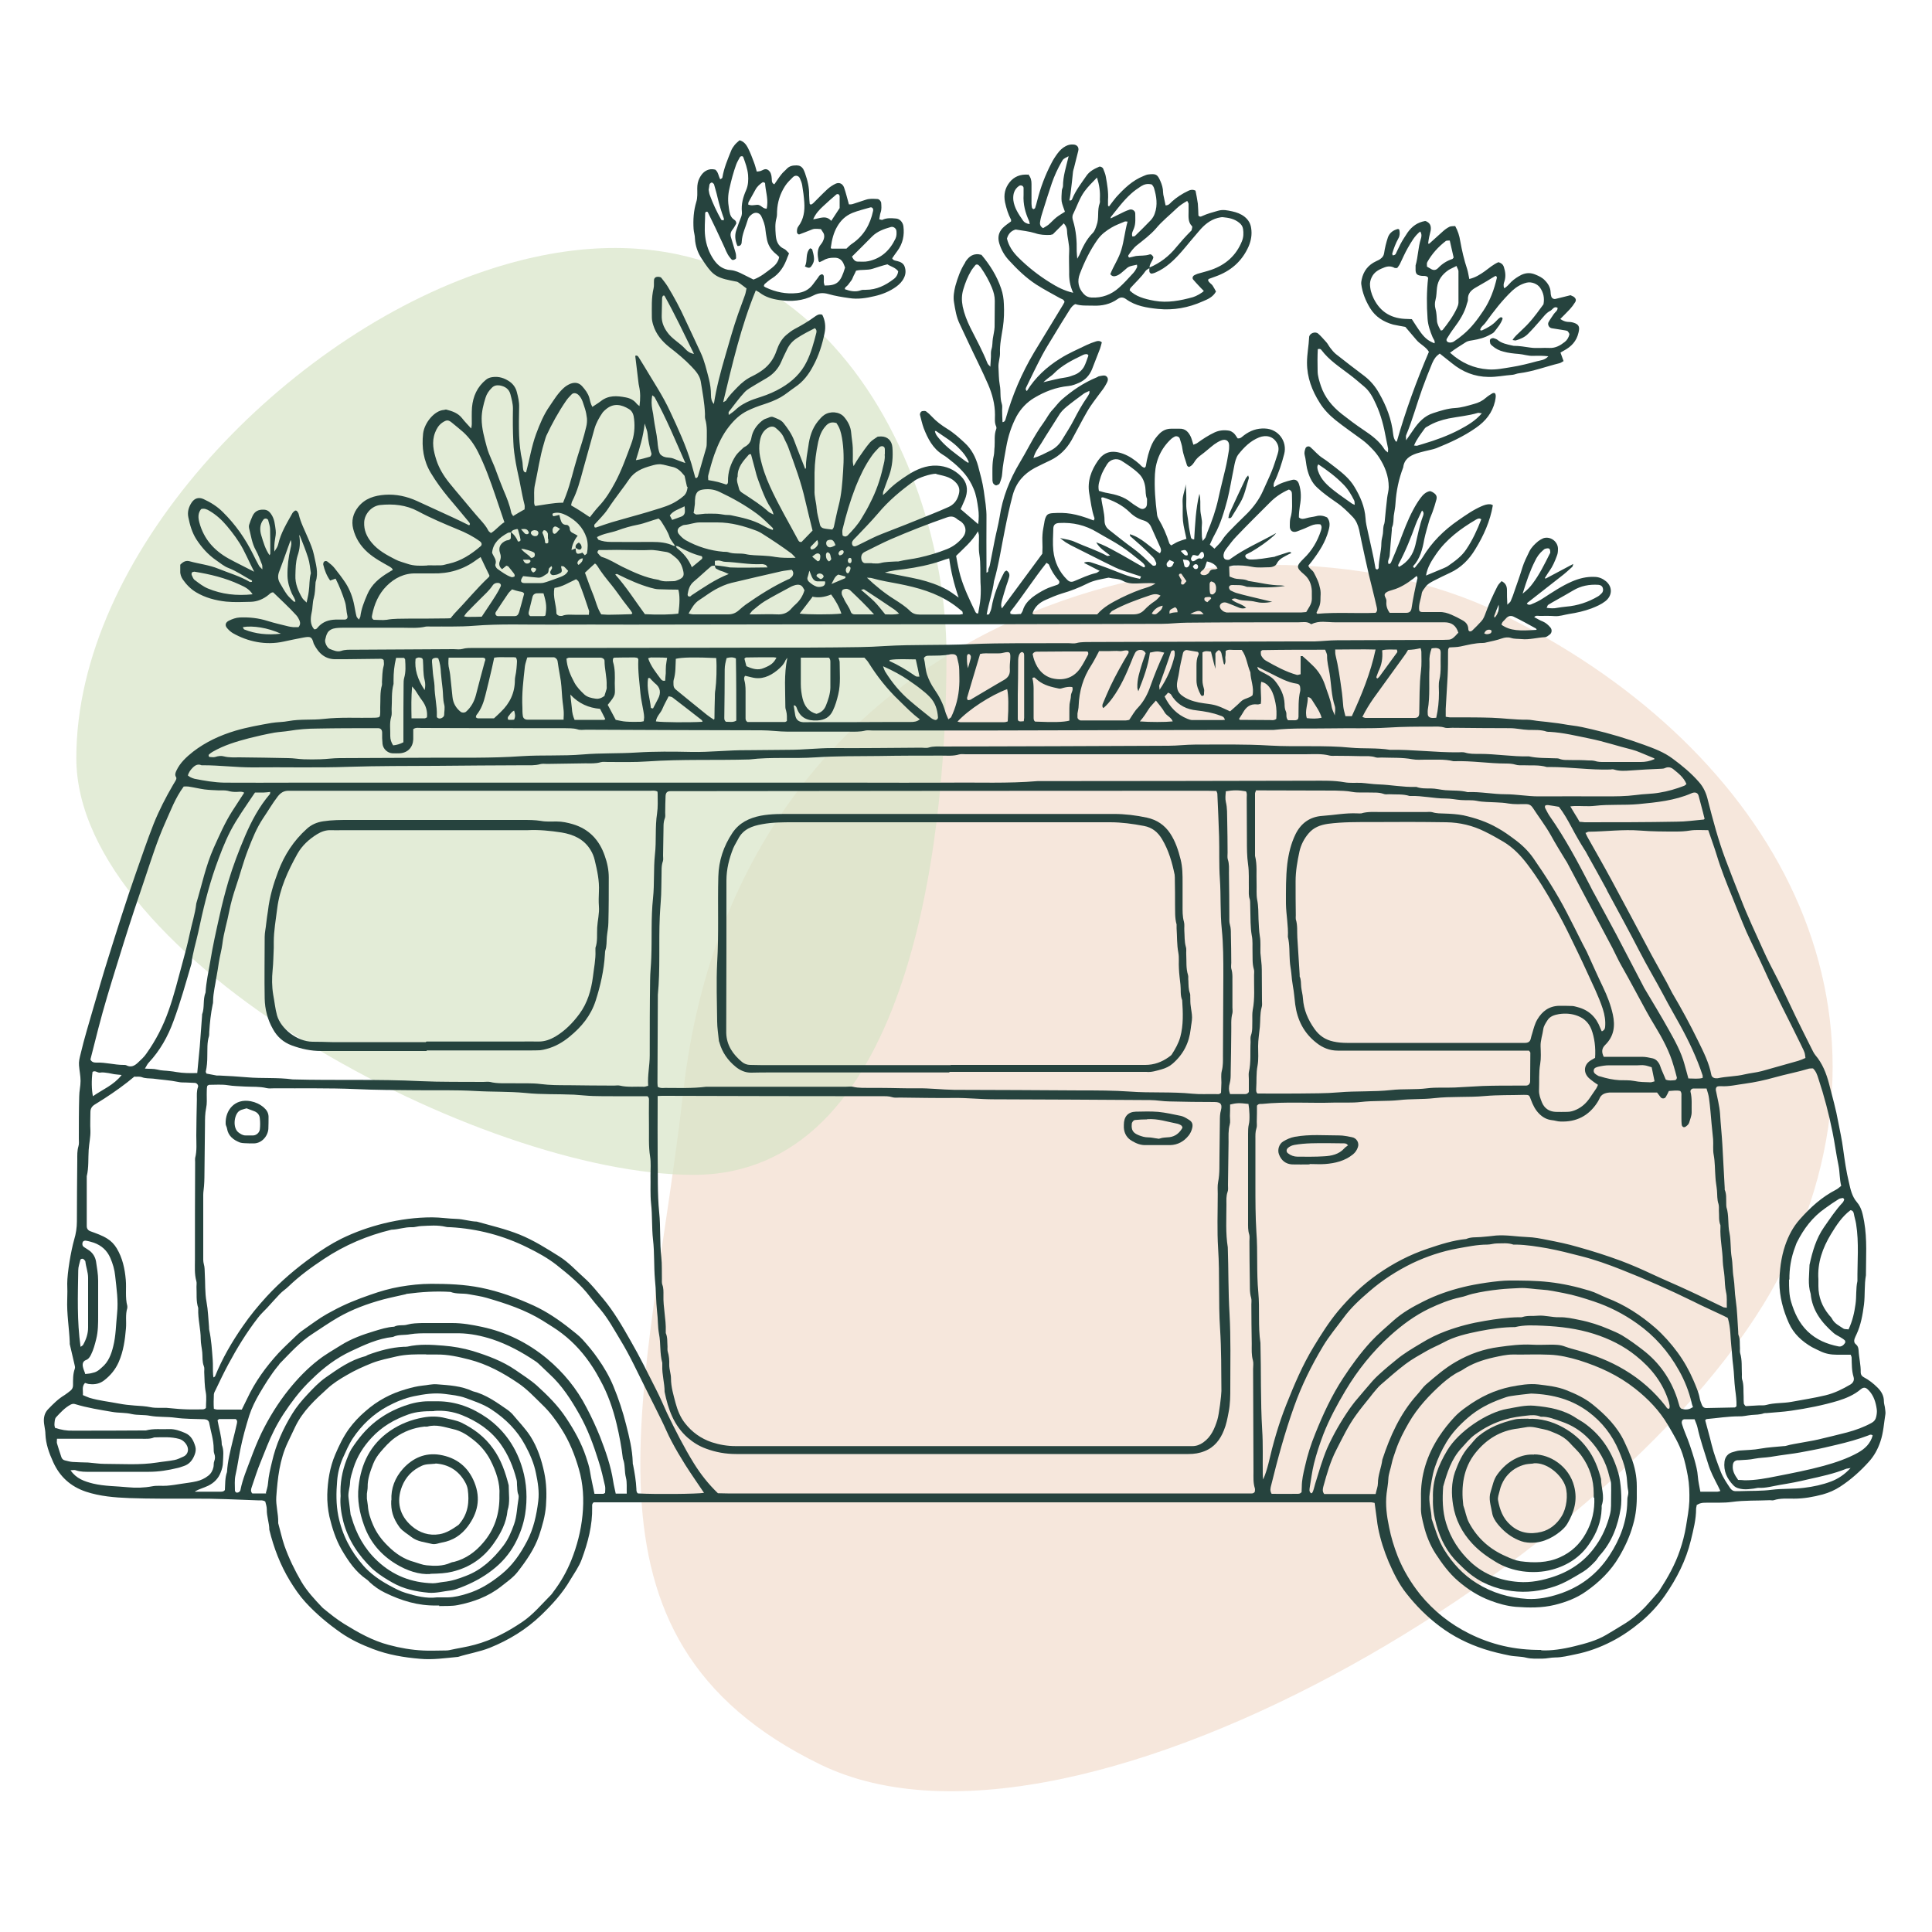 <?xml version="1.0" encoding="UTF-8"?><svg id="Calque_4" xmlns="http://www.w3.org/2000/svg" viewBox="0 0 100 100"><path d="M77.63,31.74c13.51,6.57,21.61,19.66,14.72,33.82-6.89,14.17-36.38,32.34-49.89,25.77-13.51-6.57-8.87-19.2-7.09-34.86,2.91-25.49,28.74-31.31,42.26-24.74Z" fill="#f2ddce" opacity=".7" stroke-width="0"/><path d="M48.99,33.91c0,10.42-2.17,26.9-13.1,26.9S3.95,49.67,3.95,39.24,14.39,17.8,24.7,14.16c16.78-5.92,24.29,9.32,24.29,19.74Z" fill="#d7e5c7" opacity=".7" stroke-width="0"/><path d="M72.3,22.85c.45-1.58,1.01-3.12,1.66-4.64-.16-.27-.46-.39-.65-.62-.19-.22-.37-.44-.57-.67-.2-.04-.42-.07-.63-.12-.5-.14-.92-.4-1.2-.86-.23-.38-.39-.78-.45-1.22-.01-.08,0-.17.02-.25.09-.44.34-.76.75-.95.08-.04.16-.07.22-.12.1-.07.17-.16.19-.29.04-.28.11-.56.2-.83.09-.24.28-.37.52-.43.02,0,.07.03.07.05.03.15.03.3-.05.44-.14.25-.24.52-.32.79,0,.03.02.06.03.09.04-.01.1-.02.13-.05.03-.03.05-.09.07-.13.07-.14.13-.27.2-.41.11-.21.24-.4.37-.6.23-.32.51-.52.9-.59.03,0,.06.01.09.03.2.1.23.27.2.47-.02.11-.06.23-.08.34-.02.11-.04.22-.05.33.03,0,.05,0,.06,0,.24-.21.47-.43.71-.64.1-.09.21-.17.33-.23.08-.04.19-.03.3-.04.14.25.22.51.26.77.09.5.2.98.36,1.46.05.16.07.32.11.51.31-.07.56-.23.8-.4.23-.17.45-.36.71-.47.13.04.23.1.28.25.08.25.11.49.03.74-.04.11-.07.22-.01.36.15-.08.25-.22.36-.33.16-.15.34-.27.54-.37.25-.11.48-.11.73,0,.17.07.34.15.47.29.17.17.29.37.3.62,0,.07.01.13.03.2.02.1.13.17.23.14.26-.06.52-.13.77-.19.05.03.1.04.15.07.12.08.16.18.09.29-.08.13-.17.25-.27.36-.16.17-.33.34-.5.51.13.09.25.14.38.15.1,0,.2.01.3.04.29.09.34.22.26.53-.1.43-.37.71-.74.91-.06.03-.12.07-.19.11.05.14.1.28.16.44-.07.04-.14.09-.21.11-.7.17-1.37.43-2.09.52-.12.01-.23.07-.34.08-.42.03-.83.12-1.25.11-.72-.01-1.34-.26-1.89-.71-.21-.17-.42-.33-.63-.5-.19.14-.28.25-.39.5-.18.43-.35.87-.51,1.31-.29.8-.51,1.63-.84,2.42-.02.05,0,.13,0,.26.15-.22.27-.39.38-.55.26-.38.57-.72,1.03-.86.37-.12.74-.24,1.12-.26.34-.02.66-.12.98-.21.23-.06.44-.16.62-.32.1-.09.22-.16.33-.23.04-.02.1-.03.13-.01.03.02.05.09.05.13,0,.1-.02.2-.04.3-.14.59-.49,1.02-.98,1.36-.64.45-1.34.77-2.06,1.06-.19.07-.39.1-.58.15-.15.04-.29.07-.44.12-.35.12-.64.3-.69.72-.23.6-.36,1.22-.4,1.86-.01.22-.06.43-.09.65-.02.2,0,.4-.09.6-.02.04,0,.1-.01.15-.04.43-.08.87-.11,1.3-.01.15-.13.28-.06.44.08.01.12-.05.14-.1.15-.35.3-.71.44-1.07.21-.55.41-1.1.69-1.62.11-.21.23-.41.37-.6.13-.18.28-.34.51-.38.05.02.1.03.14.06.17.1.23.2.19.37-.06.23-.13.45-.21.67-.05.14-.12.28-.16.42-.09.32-.19.64-.26.97-.09.51-.22,1.02-.58,1.4.04.12.09.08.11.05.13-.17.28-.34.39-.52.47-.78,1.1-1.4,1.84-1.91.39-.27.77-.54,1.21-.73.14-.06.28-.11.44-.1.05,0,.09.03.14.05-.14.83-.48,1.58-.91,2.28-.31.52-.74.96-1.31,1.22-.29.13-.58.28-.86.42-.15.08-.3.16-.4.3-.08.11-.18.22-.2.34-.04.3-.18.58-.13.89.05.09.14.08.22.08.27,0,.54,0,.81,0,.23-.01.43.05.64.14.19.08.36.17.54.27.19.1.32.23.33.47,0,.13.11.16.21.07.16-.15.31-.31.46-.47.12-.13.17-.28.23-.44.17-.47.38-.93.61-1.38.05-.1.14-.18.21-.26.21.1.28.26.28.46,0,.23,0,.47.02.76.08-.09.14-.12.17-.18.08-.18.15-.37.21-.56.14-.4.28-.79.4-1.19.09-.29.23-.56.36-.83.11-.22.28-.38.46-.53.08-.06.17-.11.26-.15.35-.12.74.15.76.52,0,.13,0,.26-.06.4-.1.27-.21.53-.38.77-.09.12-.16.25-.24.37.02.01.04.03.04.03.47-.25.94-.5,1.43-.76-.02.06-.02.12-.05.15-.19.17-.37.34-.57.49-.58.46-1.17.91-1.75,1.37-.01,0-.02.03-.03.04.08.1.2.06.27.02.2-.08.4-.18.58-.3.48-.31.95-.63,1.48-.86.37-.16.76-.26,1.17-.24.23,0,.43.09.6.23.35.3.32.75-.04,1.03-.22.17-.46.27-.71.37-.38.14-.77.23-1.17.29-.25.04-.49.13-.75.11-.25-.02-.51-.01-.76-.01-.1,0-.2-.04-.29.06.15.08.29.17.45.23.16.07.28.18.39.31.09.11.08.27-.03.36-.08.06-.17.14-.26.14-.4.02-.8.14-1.2.1-.18-.02-.36,0-.55-.06-.16-.05-.32-.03-.49.03-.25.09-.52.14-.78.2-.06.02-.13.03-.2.03-.39,0-.76.1-1.14.18-.19.04-.4.04-.58.05-.09.08-.06.17-.07.25,0,.41,0,.81-.02,1.22-.03.57-.07,1.14-.1,1.71,0,.13,0,.26,0,.41.09.01.15.03.21.03.12,0,.24,0,.35,0,.61,0,1.22,0,1.82.02.61.02,1.21.11,1.81.1.23,0,.46.06.7.08.23.02.47.05.7.08.32.03.63.1.95.14.35.04.69.12,1.03.2.91.21,1.81.48,2.69.8.52.19,1.04.38,1.49.72.49.36.96.75,1.36,1.21.24.27.38.59.46.94.26,1.02.53,2.04.9,3.03.26.69.53,1.38.8,2.06.35.91.77,1.79,1.17,2.68.23.52.5,1.02.76,1.53.32.63.61,1.27.92,1.91.26.54.54,1.09.81,1.63.06.12.12.25.2.35.37.43.57.95.71,1.48.17.66.36,1.33.48,2,.09.46.19.92.25,1.38.08.58.16,1.16.3,1.73.08.36.16.73.41,1.02.26.3.31.66.38,1.02.16.92.09,1.85.09,2.77-.09.5-.04,1.01-.1,1.51-.07.53-.16,1.06-.39,1.55-.04.08-.07.15-.1.23-.03.1-.03.2.07.28.1.08.13.18.14.31.02.39.12.76.11,1.15,0,.11.06.19.15.24.27.14.51.33.72.54.2.2.33.42.33.71,0,.1.03.2.05.3.01.12.04.24.03.35-.08.48-.1.96-.26,1.43-.13.39-.32.74-.59,1.04-.44.49-.93.93-1.48,1.29-.29.19-.59.32-.91.41-.49.13-.98.22-1.49.22-.35,0-.71-.03-1.05.08-.06.02-.13,0-.2,0-.66.03-1.31,0-1.97.09-.43.06-.88.03-1.32.04-.1,0-.2,0-.3.03-.06.01-.12.05-.2.09,0,.06-.03.13-.03.19,0,.56-.14,1.09-.27,1.63-.25,1.04-.73,1.98-1.34,2.86-.35.5-.75.94-1.22,1.34-.48.4-.99.76-1.54,1.04-.6.31-1.23.54-1.89.67-.34.07-.69.16-1.04.16-.22,0-.43.06-.65.06-.28,0-.57.02-.85-.05-.27-.07-.56-.05-.85-.11-.44-.09-.88-.19-1.31-.33-.84-.27-1.62-.66-2.32-1.19-.65-.49-1.22-1.06-1.72-1.7-.39-.49-.66-1.05-.91-1.62-.24-.57-.43-1.16-.55-1.77-.02-.13-.05-.26-.06-.4-.04-.3-.08-.59-.12-.89-.07-.01-.12-.03-.17-.03-13.42,0-26.85,0-40.25,0-.1.08-.08.16-.08.25.02.94-.22,1.83-.54,2.7-.14.38-.38.71-.59,1.06-.4.69-.93,1.27-1.51,1.83-.77.74-1.67,1.29-2.66,1.69-.53.21-1.1.3-1.64.47-.65.06-1.31.16-1.96.1-.84-.07-1.67-.21-2.45-.51-.58-.22-1.14-.48-1.66-.84-.67-.47-1.28-.98-1.83-1.58-.31-.34-.56-.71-.8-1.1-.5-.82-.84-1.71-1.07-2.65,0-.35-.14-.69-.13-1.05,0-.15-.05-.29-.08-.41-.12-.08-.22-.06-.32-.06-1.13-.04-2.26-.1-3.39-.09-1.11,0-2.23.01-3.34-.03-.75-.03-1.5-.09-2.23-.33-.8-.27-1.36-.78-1.7-1.54-.21-.46-.38-.93-.4-1.45,0-.23-.08-.46-.08-.7,0-.23.07-.43.23-.59.26-.27.52-.53.84-.72.11-.07.22-.16.32-.24.08-.07.12-.16.12-.27,0-.28-.01-.57.09-.85.03-.07,0-.17-.02-.25-.08-.34-.16-.68-.24-1.03,0-.03,0-.07,0-.1-.03-.74-.16-1.47-.13-2.22.01-.27.01-.54,0-.81,0-.55.19-1.69.36-2.28.09-.3.14-.62.14-.94,0-1.06.01-2.13.02-3.19,0-.23-.01-.47.06-.7.04-.12.02-.27.02-.4,0-.73,0-1.45.02-2.18,0-.27.07-.53.07-.8,0-.27-.06-.53-.08-.8-.02-.2.03-.39.08-.59.19-.82.44-1.61.67-2.42.25-.85.49-1.7.76-2.55.46-1.47.92-2.94,1.43-4.39.3-.85.59-1.71.92-2.55.28-.7.63-1.38,1.01-2.03.05-.09.11-.17.15-.26.02-.04.03-.11,0-.14-.07-.12-.03-.22.02-.33.19-.41.52-.71.86-.98.66-.51,1.4-.85,2.2-1.09.61-.18,1.24-.29,1.86-.4.3-.05.6-.04.9-.1.6-.11,1.21-.04,1.81-.11.88-.1,1.75-.04,2.63-.06.07,0,.13-.01.2-.02.01,0,.03-.02.07-.05.03-.14.02-.31.02-.47.02-.39-.02-.78.09-1.15.01-.05,0-.1,0-.15.02-.28.01-.57.09-.85.03-.09,0-.2,0-.29-.07-.09-.16-.07-.24-.07-.57,0-1.15.02-1.72.02-.15,0-.3,0-.46,0-.59.03-.94-.29-1.19-.78,0-.01-.02-.03-.02-.05-.09-.33-.15-.36-.53-.29-.34.06-.69.14-1.03.21-.92.2-1.85,0-2.62-.44-.1-.06-.19-.14-.27-.23-.15-.15-.13-.31.06-.41.18-.09.37-.16.57-.17.49-.02.97.03,1.44.18.35.11.71.19,1.07.28.08.02.16.03.25.04.1,0,.2,0,.28,0,.11-.13.09-.24.05-.35-.04-.09-.09-.18-.16-.26-.38-.42-.81-.81-1.2-1.19-.13,0-.17.08-.24.13-.27.22-.58.35-.92.36-.42.01-.85.03-1.27-.01-.55-.06-1.09-.2-1.57-.49-.28-.17-.5-.4-.68-.66-.08-.12-.14-.27-.13-.43,0-.12,0-.23,0-.33.15-.16.3-.23.48-.18.5.14,1.02.19,1.5.39.54.22,1.11.38,1.62.68.02.01.06,0,.1,0,.05-.06-.02-.09-.05-.1-.38-.21-.74-.46-1.15-.62-.23-.08-.43-.26-.64-.4-.42-.29-.75-.66-1.03-1.09-.22-.35-.33-.73-.41-1.13-.06-.27.01-.53.17-.77.15-.22.36-.29.61-.18.37.17.71.38,1,.67.66.65,1.17,1.38,1.58,2.21.1.2.19.39.3.58.03.05.08.09.17.18,0-.13,0-.2-.02-.25-.1-.25-.19-.51-.32-.74-.2-.36-.25-.76-.35-1.15-.01-.05-.01-.1,0-.15.05-.16.11-.32.18-.47.11-.24.3-.34.57-.33.17,0,.29.08.38.21.19.26.21.56.25.86.02.16-.01.33-.04.5-.03.18-.04.36-.03.6.1-.15.17-.25.2-.38.13-.58.44-1.08.73-1.6.03-.06.09-.1.14-.14.02-.01.08,0,.09.01.04.05.09.11.1.17.1.44.32.85.49,1.26.12.28.24.56.3.85.09.46.25.91.09,1.39-.01.03-.01.07-.01.1-.02.25-.02.5-.09.75-.07.24-.05.5-.11.75-.06.29-.09.61.13.86.11.02.16-.06.21-.12.24-.27.55-.37.9-.38.15,0,.3,0,.46,0,.12,0,.18-.08.15-.2-.06-.24-.05-.5-.13-.74-.13-.4-.28-.79-.48-1.18-.1.03-.19.07-.28.1-.18-.25-.29-.53-.36-.83,0-.04,0-.1.04-.14.05-.06.13-.05.18-.01.13.1.27.21.37.34.2.25.39.5.57.77.23.36.37.75.45,1.17.04.18.06.36.11.54.01.06.07.11.13.18.03-.07.06-.11.07-.15.05-.41.2-.78.36-1.15.22-.52.63-.86,1.1-1.14.07-.04.14-.09.22-.13-.02-.09-.09-.12-.16-.17-.39-.22-.79-.43-1.14-.74-.38-.34-.63-.74-.75-1.22-.1-.41-.01-.79.26-1.13.36-.45.85-.59,1.38-.63.58-.04,1.13.08,1.66.32.61.28,1.22.56,1.83.84.29.13.58.28.87.42.08-.06.03-.11,0-.16-.35-.43-.71-.85-1.07-1.28-.33-.4-.64-.82-.91-1.27-.38-.63-.48-1.32-.4-2.04.07-.57.59-1.18,1.06-1.22.05,0,.1-.03.14-.02.31.08.61.18.82.45.13.17.29.33.47.53.02-.12.03-.17.03-.23,0-.29-.01-.58.01-.86.05-.57.27-1.07.73-1.44.1-.08.2-.11.32-.13.34-.05.64.05.91.24.18.13.31.32.36.53.07.26.13.52.12.79-.01.49-.02.98,0,1.47.02.43.06.87.16,1.29.03.15.02.3.05.45.01.08.04.16.15.16.18-.66.28-1.34.52-1.99.19-.51.39-1,.7-1.44.12-.17.22-.34.34-.5.12-.16.25-.32.4-.45.1-.09.22-.16.34-.21.22-.08.43-.06.6.13.16.18.3.36.37.59.04.16.07.32.16.48.16-.11.3-.19.43-.29.4-.32.84-.29,1.3-.2.22.04.42.14.56.32.04.05.09.08.15.13.05-.38.05-.7-.02-1.02-.02-.08-.03-.16-.04-.25-.05-.45-.11-.89-.16-1.33.08-.04.13,0,.17.06.1.16.19.31.29.47.46.78.97,1.53,1.35,2.36.41.88.82,1.76,1.1,2.7.07.24.13.48.2.72.09.04.12-.04.14-.09.14-.48.28-.96.42-1.45.03-.1.03-.2.03-.3,0-.4.04-.81-.08-1.21-.02-.08-.01-.17-.01-.25-.02-.57-.13-1.13-.22-1.69-.05-.3-.26-.54-.47-.76-.35-.37-.74-.69-1.14-1-.39-.31-.7-.67-.85-1.16-.04-.13-.07-.26-.07-.39,0-.5-.03-1.01.09-1.51.03-.13.01-.27.02-.4,0-.07.02-.13.09-.17.08-.04.24-.03.29.03.11.14.23.29.33.45.34.56.65,1.14.92,1.74.26.56.53,1.12.79,1.69.2.43.3.89.42,1.34.07.28.11.56.11.85,0,.17.03.33.15.46.13-.85.35-1.67.59-2.49.21-.72.41-1.45.66-2.16.12-.33.24-.66.36-.99.04-.11.05-.22.08-.34-.15-.11-.28-.22-.42-.31-.05-.04-.12-.05-.19-.06-.06-.02-.13-.02-.2-.04-.85-.17-1-.36-1.51-1.13-.2-.3-.33-.66-.35-1.04,0-.17-.06-.33-.07-.5-.03-.47,0-.94.14-1.4.07-.22.05-.47.05-.7,0-.19.03-.37.12-.54.08-.15.17-.28.33-.37.16-.09.32-.1.48-.06.16.12.16.32.26.5.05-.03.11-.06.11-.09.08-.49.27-.93.45-1.38.04-.11.11-.21.18-.3.07-.09.17-.17.26-.25.22.06.34.22.43.39.12.24.22.49.31.74.06.15.1.32.15.49.08-.01.14-.01.2-.03.06-.02.12-.06.18-.08.13-.04.22.02.3.12.09.14.09.29.1.44,0,.09.03.17.13.21.12-.17.23-.35.36-.51.08-.11.19-.19.28-.29.14-.15.31-.18.51-.18.15,0,.26.06.34.18.04.07.07.15.1.23.13.37.22.74.21,1.13,0,.15.02.3.03.45,0,.01.02.02.03.03.08.02.12-.04.17-.08.24-.24.47-.48.72-.71.12-.11.27-.21.42-.28.19-.09.37,0,.44.2.05.14.09.29.13.43.04.14.08.29.12.44.07,0,.14,0,.2-.02.22-.07.45-.15.67-.22.2-.07.4-.05.6-.04.09,0,.19.11.2.2.01.17.03.33-.03.5-.04.11-.04.22-.07.35.07.01.12.04.16.03.22-.11.46-.09.7-.07.2.01.36.19.39.4.06.47-.03.9-.32,1.29-.09.12-.18.25-.26.37.05.11.16.12.25.14.18.04.33.12.39.28.07.19.07.39-.03.59-.09.19-.23.33-.39.45-.34.25-.74.41-1.14.5-.42.1-.86.17-1.3.1-.36-.05-.73-.11-1.08-.21-.28-.08-.52-.06-.77.07-.56.29-1.17.33-1.77.24-.36-.05-.72-.15-1.03-.39-.05-.04-.11-.06-.19-.11-.77,1.87-1.21,3.8-1.69,5.79.09-.05.13-.06.15-.09.16-.26.38-.47.59-.69.22-.23.47-.43.77-.57.2-.1.39-.21.56-.34.33-.25.56-.58.69-.97.11-.32.26-.62.53-.84.13-.11.26-.21.41-.29.36-.19.7-.39,1.03-.63.1-.07.22-.17.4-.11.15.29.19.62.12.95-.12.59-.3,1.17-.59,1.7-.23.44-.52.82-.94,1.1-.25.17-.48.37-.74.52-.28.16-.58.27-.88.37-.29.09-.57.2-.84.33-.39.19-.68.47-.95.81-.35.44-.58.94-.77,1.47-.12.35-.22.7-.31,1.06-.02.07,0,.16,0,.25.18.03.35.06.51.1.15.04.29.09.42.13.09-.03.09-.1.09-.16-.01-.49.14-.93.4-1.33.1-.15.25-.27.38-.4.05-.05.11-.07.17-.11.14-.1.23-.23.26-.41.06-.36.26-.65.54-.88.06-.05.14-.1.21-.12.13-.03.25-.14.39-.08.19.08.39.14.52.3.23.29.44.59.57.95.18.49.38.96.56,1.44.01-.03.04-.06.04-.08-.02-.37.07-.74.12-1.1.06-.47.19-.92.5-1.3.1-.12.19-.23.32-.32.3-.21.78-.18,1.02.09.21.24.36.53.38.86.02.25.07.5.08.75.01.24,0,.47,0,.71,0,.06.02.13.04.24.11-.19.19-.33.29-.47.18-.26.36-.53.57-.77.11-.12.27-.2.39-.29.07,0,.12-.01.17-.01.34,0,.56.22.59.56.04.49,0,.98-.16,1.44-.1.28-.21.56-.31.85-.02.04-.01.09-.02.19.08-.07.13-.11.17-.15.33-.36.73-.65,1.14-.91.44-.28.93-.49,1.47-.47.49.02.91.2,1.26.55.31.31.37.67.25,1.07-.05.16-.13.31-.19.46-.03.06-.05.12-.08.17.3.26.6.51.91.78.04-.29.04-.56,0-.82-.05-.35-.1-.7-.24-1.02-.06-.14-.12-.27-.2-.4-.29-.49-.71-.85-1.15-1.19-.08-.06-.16-.12-.25-.17-.51-.32-.77-.83-.98-1.37-.08-.22-.13-.45-.19-.68-.02-.07.04-.19.12-.2.06-.01.14-.02.19.01.11.08.21.17.3.27.23.25.5.45.79.63.33.2.62.46.91.73.36.33.57.74.7,1.21.11.42.23.84.29,1.27.06.47.15.93.14,1.4-.01.81,0,1.62,0,2.43,0,.13,0,.27,0,.41.13-.03.08-.13.1-.19.03-.08.07-.15.08-.23.08-.41.16-.82.24-1.23.08-.41.19-.81.26-1.23.15-1.01.52-1.94,1.04-2.81.18-.3.35-.61.52-.92.22-.4.45-.79.72-1.16.16-.22.27-.46.46-.66.16-.17.3-.37.47-.52.55-.48,1.14-.88,1.82-1.16.05-.02.09-.06.14-.06.13-.02.28-.08.38.03.1.11.04.25-.03.37-.05.09-.1.18-.16.26-.22.3-.45.59-.66.9-.13.19-.24.4-.36.61-.21.38-.41.77-.62,1.15-.26.45-.61.8-1.08,1.03-.27.13-.55.26-.82.4-.57.31-.96.75-1.14,1.4-.16.6-.29,1.2-.41,1.81-.18.88-.31,1.78-.56,2.65-.07.58-.28,1.13-.38,1.73.05,0,.12,0,.13-.02.05-.11.1-.22.12-.33.11-.65.35-1.26.66-1.84.02-.04.07-.06.11-.09.15.08.18.21.14.35-.04.15-.09.29-.14.43-.08.26-.16.51-.23.77-.03.13-.07.26,0,.41.69-.94,1.37-1.86,2.09-2.83,0-.08.01-.21.01-.34,0-.22-.02-.44,0-.66.01-.2.06-.4.09-.59.01-.07.02-.13.04-.2.08-.24.15-.29.4-.31.68-.04,1.14,0,2.12.38.01-.04.05-.09.04-.12-.15-.41-.19-.85-.27-1.28-.11-.63.1-1.2.46-1.71.29-.41.67-.57,1.3-.34.32.12.59.31.85.54.07.07.13.16.26.18.02-.03.06-.06.06-.1.06-.38.15-.75.31-1.11.1-.22.24-.4.41-.57.17-.16.36-.24.59-.24.14,0,.27,0,.41,0,.32-.02.49.17.61.43.05.12.08.25.13.4.08-.04.15-.05.2-.09.29-.21.58-.4.9-.55.24-.11.49-.13.74-.09.09.01.19.08.26.14.08.08.13.18.19.26.16.02.23-.09.33-.16.32-.24.67-.37,1.08-.35.69.02,1.17.66,1,1.32-.13.5-.29,1-.52,1.47-.03.06-.02.13-.03.19,0,.01.02.03.04.05.28-.2.6-.29.92-.37.17-.04.29.03.35.2.13.38.12.77.05,1.15-.03.2-.05.4-.05.59.13.12.27.07.39.04.16-.05.33-.06.49-.1.21-.06.39-.03.58.06.16.2.15.41.08.66-.16.62-.5,1.13-.88,1.63-.05.07-.11.13-.17.21.05.16.21.22.28.35.07.13.14.27.2.41.06.14.1.28.13.43.03.13.03.27.02.4,0,.15,0,.31-.04.45-.04.14-.12.27-.17.4.02.03.04.05.04.05,1.01-.09,2.02-.01,3.02-.05.12-.1.07-.23.05-.33-.12-.54-.26-1.07-.39-1.61-.14-.6-.27-1.21-.4-1.81-.04-.18-.07-.36-.11-.54-.06-.25-.15-.48-.33-.67-.27-.28-.54-.55-.87-.77-.33-.23-.66-.46-.96-.74-.3-.27-.45-.63-.54-1.01-.05-.23-.06-.46-.12-.69-.03-.1,0-.23.04-.34.03-.1.17-.14.25-.07.22.19.39.41.64.57.24.15.46.34.69.51.36.28.71.57.95.97.31.51.54,1.04.58,1.64.01.23.07.46.12.69.13.62.29,1.24.39,1.87,0,.06.08.1.11.08.02-.02.06-.05.06-.07,0-.44.14-.86.14-1.3,0-.16.06-.33.08-.49.02-.17,0-.34.07-.5.01-.03.01-.07.02-.1.04-.42.08-.84.13-1.25.02-.18.08-.36.08-.55,0-.57-.2-1.08-.51-1.55-.1-.15-.22-.3-.35-.43-.16-.17-.33-.33-.52-.47-.46-.34-.93-.66-1.38-1.02-.32-.26-.6-.55-.81-.89-.4-.63-.66-1.31-.66-2.08,0-.44.09-.87.11-1.31,0-.2.31-.33.47-.19.15.13.28.29.42.44.08.09.13.2.2.29.09.12.19.24.3.33.49.39.98.76,1.48,1.14.31.24.56.54.75.88.38.66.65,1.36.73,2.12.02.15.05.28.15.39ZM26.46,27.56c-.07,0-.14,0-.19.03-.41.23-.75.51-.8,1.02.07.2.26.36.17.61-.02.06.04.17.1.22.23.16.46.34.73.43.04.01.1,0,.14-.02.05-.02.04-.11-.02-.18-.09-.12-.19-.24-.28-.35-.02-.02-.06-.02-.1-.04-.07.06-.15.12-.22.18-.15-.11-.18-.27-.12-.41.06-.15.07-.27.01-.43-.1-.29.03-.52.32-.64.07-.03.17,0,.24-.12v-.32q.24.17.37.49c.08,0,.14-.02.13-.1-.03-.18-.08-.35-.13-.52,0-.01-.02-.02-.04-.03-.12.03-.26.04-.32.18ZM37,29.28c-.06,0-.15,0-.19.03-.31.26-.6.54-.91.8-.21.18-.27.41-.31.66,0,.03.01.07.04.09.02.02.06.02.09.01.03,0,.05-.04.08-.06.6-.39,1.19-.81,1.92-1.1-.14-.05-.23-.11-.34-.14-.11-.03-.22-.08-.32-.14-.04-.03-.05-.11-.07-.17.17.02.33.03.5.06.1.01.2.04.29.05.64.03,1.27,0,1.95,0-.05-.07-.07-.12-.1-.13-.08-.03-.16-.05-.24-.04-.62.03-1.23-.1-1.85-.12-.11,0-.23-.06-.34-.07-.06,0-.13.01-.2.02,0,.1,0,.19.01.27ZM29.8,28.36h0s0,.07,0,.1c.02.2.06.23.25.18.03,0,.06-.03.09-.04.04.04.08.09.13.14.04-.04.1-.07.11-.1.05-.27.06-.53-.02-.8-.18-.55-.56-.92-1.05-1.17-.2-.1-.44-.18-.68-.1-.02,0-.04.05-.03.08,0,.03.04.07.05.07.1-.02.19-.04.3-.07.02.07.03.13.05.2.05.17.1.32.33.32.08,0,.15.09.16.18,0,.14.08.21.2.26.07.03.14.08.21.12q-.27.34-.32.74c.08-.03.15-.06.23-.09ZM34.97,28.25s.04.09.07.12c.33.26.6.57.77.99.18-.15.35-.28.51-.42.05-.04.04-.15-.03-.16-.42-.1-.81-.29-1.19-.5-.04-.02-.1-.01-.15-.02-.05-.07-.09-.13-.14-.2-.05-.08-.12-.16-.15-.25-.09-.29-.26-.54-.42-.8-.04-.07-.1-.12-.15-.17-.38.1-.72.25-1.08.32-.36.07-.71.17-1.06.3-.34.12-.71.15-1.05.34.03.06.05.12.08.14.2.08.42.11.64.11.71,0,1.41.01,2.12,0,.39,0,.77.03,1.12.2.03.01.07,0,.1,0ZM34.04,56.74c0,.14,0,.23,0,.31,0,.91-.01,1.82,0,2.73.02.99-.02,1.99.08,2.98.08.77.02,1.55.11,2.32.04.37.02.74.03,1.11,0,.1-.01.21.02.3.07.18.06.37.06.55-.02.63.14,1.24.12,1.86,0,.03,0,.07,0,.1.1.22.07.46.09.7,0,.08-.01.17.01.25.07.23.09.46.08.7,0,.24.09.46.09.7,0,.44.13.86.24,1.28.1.37.25.74.49,1.04.36.46.82.79,1.38.98.4.13.81.2,1.23.2,7.8,0,15.6,0,23.4,0,.08,0,.17,0,.25,0,.21,0,.39-.07.56-.19.41-.29.59-.72.73-1.17.09-.29.21-1.29.21-1.49-.01-1.08,0-2.15-.07-3.23-.09-1.38-.01-2.76-.1-4.14-.06-.94-.02-1.89-.02-2.84,0-.2-.02-.41.02-.61.09-.45.06-.91.07-1.36.01-.59.01-1.18.02-1.77,0-.2,0-.4.06-.6.05-.23.04-.41-.33-.41-.78,0-1.55-.01-2.33-.03-.33,0-.67-.07-1-.07-2.7-.02-5.4-.03-8.1-.04-.69,0-1.38-.08-2.07-.07-.93.01-1.86-.01-2.79-.02-.13,0-.28.02-.4-.02-.18-.06-.37-.05-.55-.05-3.75,0-7.5-.01-11.24-.02-.1,0-.2,0-.35.01ZM10.99,71.33c.06-.04.12-.06.14-.09.37-.92.87-1.78,1.44-2.6.37-.54.79-1.05,1.23-1.53.72-.78,1.53-1.47,2.4-2.09.46-.33.94-.64,1.46-.9.71-.35,1.45-.61,2.22-.8.82-.2,1.65-.31,2.49-.31.42,0,.84.07,1.26.08.36.01.69.13,1.05.14.74.21,1.49.38,2.21.67.74.3,1.4.72,2.07,1.14.49.31.87.74,1.3,1.12.35.31.64.69.95,1.05.56.67,1,1.43,1.43,2.19.48.83.9,1.69,1.33,2.54.2.39.37.79.55,1.19.43.89.88,1.78,1.4,2.62.35.56.75,1.07,1.24,1.54.17,0,.34.01.5.01,8.34,0,16.68,0,25.02,0,.68,0,1.35,0,2.03,0,.08,0,.17.02.24-.09,0-.04.02-.12,0-.18-.09-.28-.07-.57-.07-.85,0-1.77-.02-3.55-.02-5.32,0-.15.03-.31-.01-.45-.08-.28-.06-.57-.06-.85-.01-.68-.02-1.35-.02-2.03,0-.12.02-.24-.01-.35-.09-.3-.06-.6-.07-.9-.01-.68-.02-1.35-.02-2.03,0-.12.02-.25-.01-.35-.07-.22-.06-.43-.06-.65,0-1.52,0-3.04,0-4.56,0-.17,0-.33.04-.5.06-.22.03-.79-.02-1.05-.48-.06-.63-.05-.95.03,0,.19,0,.39-.01.59,0,.15.03.31-.01.45-.08.3-.06.6-.06.9-.01.74-.02,1.49-.03,2.23,0,.12.02.25-.02.35-.08.22-.06.43-.06.65,0,.74-.05,1.48.07,2.22.04,1.14.02,2.29.09,3.44.07,1.26.04,2.53.04,3.8,0,.44,0,.87-.09,1.31-.06.32-.12.63-.24.92-.19.48-.49.88-1,1.08-.27.11-.54.15-.84.15-7.8,0-15.6,0-23.4,0-.55,0-1.06-.09-1.57-.28-.36-.13-.66-.32-.94-.56-.72-.63-1.02-1.48-1.2-2.38,0-.46-.14-.9-.12-1.35,0-.05,0-.1,0-.15-.14-.49-.07-1-.17-1.5-.07-.38-.05-.77-.1-1.15-.06-.55-.05-1.11-.11-1.66-.06-.69-.02-1.38-.1-2.07-.07-.62-.03-1.24-.1-1.86-.05-.48-.02-.98-.03-1.47,0-.32.03-.65-.02-.96-.09-.55-.05-1.11-.06-1.66-.01-.4,0-.81,0-1.22,0-.08.02-.17-.08-.25-.07,0-.17,0-.27,0-.51,0-1.01,0-1.52,0-.34,0-.68,0-1.01-.01-.33-.01-.67-.05-1-.07-.84-.04-1.68,0-2.52-.09-.85-.08-1.71-.05-2.57-.1-1.03-.06-2.06-.03-3.09-.04-1.04-.01-2.09-.01-3.13-.06-1.4-.06-2.8-.03-4.2-.04-.14,0-.28.02-.4-.01-.37-.09-.74-.06-1.11-.08-.3-.02-.6-.02-.9-.07-.31-.05-.64-.02-.96-.02-.03,0-.06.03-.1.05-.04.14-.02.29-.03.44,0,.24.02.48-.03.71-.06.29-.06.57-.06.85-.01.91-.02,1.82-.03,2.74,0,.15-.01.3-.02.45-.01.15-.04.3-.04.45,0,1.05,0,2.09,0,3.14,0,.15-.01.31.03.45.05.17.04.33.05.5.03.49,0,.97.09,1.46.08.43.09.87.13,1.3,0,.05,0,.1.01.15.11.51.14,1.03.18,1.55.02.25,0,.51.02.76,0,.06.02.13.03.21ZM89.38,67.67c-.01-.29.02-.55-.04-.79-.06-.27-.06-.53-.08-.8-.02-.27-.08-.53-.09-.8-.01-.59-.15-1.17-.12-1.76,0-.03,0-.07,0-.1-.1-.24-.06-.5-.08-.75,0-.12.01-.24-.02-.35-.08-.23-.06-.47-.08-.7-.02-.23-.07-.46-.08-.7-.03-.39-.02-.77-.09-1.15-.05-.26-.01-.54-.03-.81-.02-.27-.06-.53-.08-.8-.04-.43-.07-.87-.13-1.3-.02-.18-.08-.35-.13-.52-.24,0-.46,0-.68,0-.09,0-.17.09-.15.17.09.35.05.7.06,1.06,0,.19-.08.36-.13.54-.02.07-.09.14-.16.19-.03.03-.09.05-.13.04-.04-.01-.08-.06-.09-.1-.02-.13-.02-.27-.02-.4,0-.37,0-.74,0-1.11,0-.08.02-.17-.06-.26-.18-.05-.37-.01-.59,0-.05.11-.1.21-.16.31-.05.09-.19.1-.26.02-.07-.09-.14-.18-.19-.25-.82,0-1.59,0-2.37,0-.03,0-.07,0-.1,0-.23.02-.43.09-.52.33-.03.06-.06.12-.1.18-.45.7-1.09,1.02-1.91.99-.15,0-.3-.06-.44-.07-.27-.03-.48-.15-.66-.33-.21-.21-.33-.46-.43-.73-.09-.25-.09-.25-.36-.25-.67.02-1.34,0-2.02.06-.87.08-1.75.01-2.62.11-.6.07-1.21.03-1.81.1-.67.07-1.34.02-2.01.1-.45.05-.91.02-1.37.03-1.25.04-2.49-.06-3.74.07-.08,0-.17-.02-.25.09,0,.25,0,.54-.01.83,0,.12.02.24-.02.35-.06.18-.05.37-.05.55,0,.79,0,1.59,0,2.38,0,.81,0,1.61.05,2.42.08,1.04,0,2.09.1,3.13.08.87-.02,1.75.11,2.62.04,1.5,0,3,.09,4.5.05.76.02,1.52.03,2.28,0,.1.01.19.02.29.12-.27.2-.54.27-.81.24-1.04.53-2.07.93-3.07.41-1.03.84-2.05,1.42-3,.38-.63.78-1.26,1.25-1.83.61-.73,1.29-1.38,2.06-1.92.8-.56,1.66-1.01,2.59-1.32.65-.22,1.3-.43,1.99-.5.24-.11.5-.08.75-.1.27-.02.53-.05.8-.08.54-.04,1.07.06,1.61.08.35.01.7.08,1.05.15.52.1,1.05.21,1.56.36.76.21,1.51.45,2.24.72.53.2,1.06.43,1.57.67.64.3,1.29.57,1.93.87.61.28,1.21.58,1.82.87.03.01.07,0,.16.02ZM82.92,53.38c.12-.06.15-.13.16-.22.03-.32-.02-.63-.12-.94-.22-.67-.54-1.3-.83-1.94-.29-.64-.6-1.27-.91-1.91-.23-.47-.47-.93-.73-1.38-.43-.78-.89-1.54-1.43-2.25-.35-.46-.74-.87-1.24-1.17-.32-.19-.64-.37-.97-.53-.62-.31-1.29-.47-1.99-.48-1.28-.02-2.56-.02-3.85-.01-.76,0-1.51-.01-2.27.09-.41.06-.75.19-1.01.5-.23.27-.39.58-.47.93-.11.51-.2,1.02-.2,1.54,0,.59,0,1.18.01,1.77,0,.07-.01.14,0,.2.1.31.06.63.08.95.04.64.08,1.27.12,1.91,0,.03,0,.07,0,.1.08.17.06.36.08.55.02.2.08.39.09.59.04.59.26,1.1.6,1.58.25.35.56.56.98.65.23.05.46.07.7.07,2.95,0,5.9,0,8.86,0,.12,0,.24,0,.35,0,.15,0,.26-.05.3-.21.02-.1.05-.19.08-.29.07-.24.13-.49.26-.71.26-.44.62-.7,1.14-.71.22,0,.44,0,.66.01.1,0,.2.04.29.06.58.15.96.52,1.17,1.08.02.05.04.09.07.16ZM34.04,40.98c-.13-.08-.25-.05-.37-.05-6.04,0-12.09,0-18.13,0-.2,0-.41,0-.61,0-.24,0-.4.1-.55.29-.28.36-.5.75-.76,1.13-.34.51-.56,1.06-.78,1.63-.25.64-.42,1.31-.64,1.95-.13.39-.25.8-.33,1.21-.11.58-.29,1.13-.36,1.72-.04.31-.13.62-.18.94-.04.26-.08.53-.13.79-.06.4-.16.79-.17,1.19,0,.07,0,.14-.02.2-.1.48-.15.96-.18,1.44,0,.07,0,.14-.01.2-.11.34-.08.7-.09,1.05,0,.27-.02.54-.08.8,0,.03.02.06.04.1.17.03.35.07.53.1.05,0,.1,0,.15,0,.47.02.94.05,1.41.09.79.07,1.58,0,2.37.11,2.21.06,4.42-.02,6.62.09,1.08.05,2.16.03,3.24.04.12,0,.24-.02.35,0,.4.1.8.06,1.21.07.47.01.95-.02,1.42.04.47.06.94.06,1.41.06.79.01,1.59.02,2.38.02.1,0,.21-.02.3,0,.42.1.84.04,1.26.06.06,0,.12-.03.21-.05-.04-.54.08-1.05.08-1.57,0-1.3,0-2.6.02-3.9,0-.39.05-.77.06-1.16.04-1.03-.02-2.05.09-3.08.08-.75.02-1.51.1-2.27.08-.7,0-1.41.11-2.12.05-.33.03-.67.03-1.01,0-.06-.01-.13-.02-.17ZM34.06,56.26c.14.08.26.05.37.05.71,0,1.41.03,2.12-.06,2.41,0,4.83,0,7.24,0,.12,0,.24-.02.35,0,.32.08.64.05.95.06.17,0,.34,0,.51,0,.62,0,1.25.03,1.87.02.64-.01,1.28.07,1.92.08,2.18.01,4.36.01,6.53.03.86,0,1.72,0,2.57.06,1.07.08,2.16,0,3.23.11.4.04.81.01,1.22.02.08,0,.17.03.26-.07,0-.16.02-.34.02-.52,0-.2-.03-.41.02-.61.07-.27.06-.53.06-.8,0-1.38.02-2.77.02-4.15,0-.79,0-1.58-.08-2.37-.09-.87-.04-1.75-.1-2.62-.05-.72-.02-1.45-.04-2.18-.02-.74-.06-1.48-.09-2.22,0-.05-.03-.09-.05-.15-.17,0-.34-.01-.5-.01-9.12,0-18.23.01-27.35.02-.14,0-.27,0-.41,0-.17,0-.24.08-.25.25-.01.29-.02.57-.02.86,0,.1.02.21-.02.3-.09.23-.06.47-.07.7-.01.41-.01.81-.02,1.22,0,.1.02.21-.01.3-.09.25-.06.5-.07.75,0,.2-.01.41-.01.61,0,.51-.06,1.01-.08,1.51-.06,1.35.03,2.7-.1,4.04,0,1.52-.02,3.04-.02,4.56,0,.08.01.16.02.22ZM9.73,40.14s.07.06.11.08c.08.04.15.07.23.09.51.1,1.02.19,1.54.2,1.22.01,2.43,0,3.65,0,6.67,0,13.34,0,20.01,0,1.54,0,3.07,0,4.61,0,1.54,0,3.07,0,4.61,0,1.54,0,3.07.01,4.61,0,1.53-.02,3.07.05,4.6-.08,4.74,0,9.49-.01,14.23-.02.55,0,1.11-.02,1.66.08.28.05.57.02.86.03.3.02.6.07.9.08.64.02,1.27.15,1.91.13.02,0,.04,0,.05,0,.24.09.5.08.75.08.25,0,.5.07.75.09.39.03.78,0,1.15.1.66-.03,1.31.11,1.96.11.57,0,1.14.11,1.71.11,1.15-.01,2.3,0,3.44,0,.54,0,1.07,0,1.61-.07.4-.06.8-.05,1.2-.12.45-.07.88-.2,1.3-.36.04-.02.08-.06.11-.09-.14-.34-.41-.55-.67-.76-.12-.1-.27-.14-.43-.07-.06.03-.13.04-.19.04-.54.02-1.07.05-1.61.09-.28.02-.57.04-.85-.05-.06-.02-.13-.01-.2,0-1.05.03-2.08-.13-3.13-.13-.05,0-.1,0-.15,0-.4-.12-.8-.07-1.21-.09-.13,0-.28.01-.4-.03-.17-.05-.33-.06-.5-.06-.89,0-1.78-.15-2.67-.12-.02,0-.03,0-.05,0-.48-.12-.97-.07-1.46-.08-.22,0-.44.02-.66-.02-.53-.1-1.07-.07-1.61-.09-.1,0-.21.02-.3-.01-.23-.08-.47-.06-.7-.06-.46-.01-.91-.02-1.37-.02-.1,0-.21.01-.3-.01-.42-.11-.84-.07-1.26-.07-5.86,0-11.72,0-17.58,0-.12,0-.24-.02-.35.01-.3.09-.6.06-.9.06-1.08,0-2.16,0-3.24.02-1.09.01-2.19,0-3.28.07-1.14.08-2.29-.03-3.43.11-1.75.05-3.51-.02-5.26.1-.69.05-1.38.03-2.08.03-.12,0-.24-.02-.35.01-.27.08-.53.06-.8.06-.66.01-1.32.02-1.98.03-.12,0-.24-.02-.35.01-.28.08-.57.06-.85.06-1.5.01-3.01.01-4.51.03-1.52.01-3.03,0-4.55.05-1.67.06-3.34.01-5.01.03-.84,0-1.68-.11-2.52-.11-.03,0-.07,0-.1,0-.18-.08-.32-.01-.45.12-.12.12-.22.25-.26.43ZM22.08,70.1c-.52,0-1.04-.01-1.56.11-.42.1-.85.18-1.26.34-.45.18-.9.38-1.32.63-.35.2-.7.42-.99.69-.64.58-1.27,1.16-1.66,1.96-.13.27-.26.55-.39.82-.43.9-.53,1.86-.6,2.83-.03.44.11.87.1,1.31,0,.02,0,.03,0,.05.11.39.19.78.32,1.16.23.65.53,1.27.88,1.87.29.49.68.91,1.08,1.33.02.02.05.05.08.07.34.28.68.55,1.05.78.73.45,1.47.87,2.31,1.09.59.16,1.18.26,1.78.29.35.02.71,0,1.06,0,.1,0,.21,0,.3-.02.44-.1.89-.16,1.32-.28.89-.24,1.68-.66,2.44-1.17.58-.39,1.02-.93,1.51-1.42.05-.05.08-.11.12-.16.38-.5.68-1.03.92-1.62.3-.75.5-1.53.58-2.33.08-.81.04-1.62-.19-2.4-.21-.73-.49-1.43-.9-2.07-.29-.46-.61-.89-1-1.26-.4-.39-.78-.8-1.24-1.11-.78-.53-1.6-.98-2.53-1.22-.55-.14-1.11-.27-1.69-.26-.19,0-.37,0-.56,0ZM65.01,40.92c-.03.08-.05.11-.05.14,0,1.05,0,2.09,0,3.14,0,.03,0,.07,0,.1.12.46.06.94.08,1.41.01.29-.02.58.03.86.07.34.06.67.07,1,.02.3.02.6.07.9.05.28.02.57.03.86.02.28.07.57.07.85.01.54,0,1.08.01,1.62,0,.12.02.24-.02.35-.09.33-.06.67-.09,1-.03.33-.09.66-.09,1,0,.34.03.68-.03,1.01-.08.4-.04.81-.07,1.21,0,.08-.01.17.07.23.01,0,.03,0,.05,0,.69,0,1.38.01,2.08,0,.69-.01,1.38,0,2.07-.06.9-.08,1.82-.02,2.72-.12.62-.07,1.24-.01,1.86-.09.47-.06.94-.02,1.42-.04.49-.02.97-.06,1.46-.08.59-.02,1.18-.02,1.77-.02.15,0,.3,0,.46,0,.13,0,.22-.09.22-.23,0-.49.01-.98.01-1.47,0-.03-.03-.05-.07-.11-.12,0-.25,0-.38,0-2.84,0-5.67,0-8.51,0-.34,0-.68,0-1.01,0-.42,0-.79-.15-1.11-.41-.64-.5-.98-1.17-1.09-1.98-.04-.32-.06-.64-.12-.95-.04-.22-.06-.43-.08-.65-.02-.22-.07-.43-.08-.65-.03-.42,0-.84-.1-1.25.03-.57-.09-1.14-.1-1.71,0-.69-.01-1.38.07-2.07.07-.54.19-1.05.43-1.54.29-.58.76-.9,1.39-.94.6-.04,1.2-.16,1.81-.13.07,0,.14.01.2,0,.33-.1.67-.07,1-.07.78,0,1.55,0,2.33,0,.12,0,.25-.02.35.01.22.07.43.06.65.07.32.01.63.03.95.09.63.14,1.23.34,1.78.66.31.17.6.38.88.59.37.27.7.59.96.96.63.91,1.23,1.84,1.74,2.83.28.54.55,1.08.82,1.62.07.13.14.27.21.4.28.61.55,1.23.84,1.83.22.46.4.92.51,1.42.13.6.06,1.13-.4,1.58-.18.18-.19.37-.07.61.17,0,.34,0,.51,0,.49,0,.98,0,1.47,0,.19,0,.36.04.55.08.16.04.26.14.34.28.05.09.07.19.11.28.08.18.16.37.23.54.17.07.32.04.47.03.06,0,.12-.09.1-.15-.05-.19-.1-.39-.16-.58-.21-.75-.58-1.43-.98-2.09-.15-.24-.29-.49-.43-.74-.43-.78-.84-1.57-1.28-2.34-.18-.31-.32-.63-.48-.94-.37-.7-.74-1.39-1.11-2.09-.41-.77-.82-1.54-1.23-2.32-.02-.04-.05-.09-.08-.13-.26-.43-.53-.86-.77-1.3-.28-.5-.63-.95-.94-1.43-.08-.12-.19-.18-.34-.18-.3,0-.61.02-.91-.03-.22-.04-.43-.05-.65-.06-.33-.02-.67-.01-1-.08-.26-.05-.54-.02-.81-.04-.27-.02-.53-.08-.8-.08-.61,0-1.2-.15-1.81-.13-.02,0-.03,0-.05,0-.34-.11-.7-.07-1.05-.09-.1,0-.21.02-.3-.02-.25-.09-.5-.06-.75-.07-.29-.01-.58.02-.86-.03-.3-.06-.6-.06-.9-.07-1.27,0-2.53-.01-3.8-.01-.1,0-.2,0-.32,0ZM79.77,85.42c.5.03,1.11-.06,1.72-.21.57-.14,1.14-.29,1.65-.59.29-.17.58-.35.86-.52.42-.25.8-.56,1.14-.91.23-.25.45-.5.67-.76.03-.04.07-.08.09-.12.42-.65.8-1.32,1.05-2.06.14-.41.25-.83.32-1.26.07-.43.15-.86.17-1.29.01-.44,0-.87-.08-1.31-.07-.38-.15-.75-.27-1.12-.18-.55-.48-1.04-.77-1.53-.43-.73-1.02-1.34-1.68-1.86-.87-.69-1.85-1.14-2.9-1.47-.5-.15-1.01-.27-1.52-.29-.64-.03-1.28,0-1.92-.01-.34,0-.66.08-.99.15-.58.13-1.13.32-1.62.65-.04.03-.09.05-.13.07-.34.16-.63.39-.91.63-.67.6-1.28,1.25-1.73,2.03-.26.45-.5.91-.67,1.41-.08.24-.17.47-.22.72-.05.26-.16.51-.17.78-.01.25-.06.5-.09.75-.07.59.01,1.18.13,1.75.1.51.25,1,.44,1.49.29.73.69,1.39,1.17,1.99.7.86,1.56,1.54,2.55,2.03,1.13.56,2.32.85,3.72.84ZM6.96,55.72c-.5.42-1.02.79-1.56,1.14-.17.11-.34.21-.51.32-.14.09-.21.21-.21.38,0,.32-.02.64,0,.96.01.34-.07.67-.09,1-.03.45.01.91-.1,1.36,0,.86,0,1.72,0,2.58,0,.13.06.22.19.27.3.11.6.21.87.38.21.13.36.29.49.5.3.5.42,1.05.47,1.63.04.45-.04.91.08,1.36,0,.03,0,.07,0,.1-.11.35-.04.7-.07,1.05-.05.6-.13,1.19-.38,1.76-.17.38-.42.68-.74.93-.23.18-.48.23-.76.2-.08,0-.16-.04-.24-.06-.18.19-.09.41-.11.63.12.05.23.1.34.14.5.15,1.02.2,1.53.3.26.05.53.08.8.1.28.02.57.03.85.09.26.05.54.02.81.03.28.02.57.06.85.07.32.02.64.01.96.01.08,0,.17,0,.23-.08,0-.27.04-.55-.01-.81-.07-.35-.06-.7-.08-1.05,0-.1.02-.21-.02-.3-.09-.23-.06-.47-.08-.7-.02-.23-.08-.46-.08-.7,0-.52-.15-1.03-.13-1.56,0-.02,0-.03,0-.05-.12-.36-.07-.73-.09-1.1,0-.1.02-.21-.01-.3-.1-.36-.07-.74-.07-1.1,0-1.69,0-3.37.01-5.06,0-.07-.01-.14,0-.2.1-.38.06-.77.06-1.16.01-.62.01-1.25.03-1.87,0-.22-.02-.44.06-.65.03-.09-.06-.21-.17-.21-.15-.01-.3-.01-.46-.02-.13,0-.27,0-.4-.03-.43-.09-.86-.11-1.29-.17-.2-.02-.4,0-.6-.08-.09-.03-.2-.02-.34-.02ZM85.62,39.25c-.25-.11-.49-.2-.72-.3-.14-.06-.28-.11-.43-.15-.73-.18-1.44-.42-2.18-.57-.69-.14-1.37-.31-2.08-.35-.05,0-.1,0-.15-.01-.31-.11-.63-.08-.95-.09-.32-.01-.63-.09-.95-.09-1,0-1.99-.01-2.99-.02-.14,0-.28.03-.4-.01-.22-.07-.43-.05-.65-.05-.76,0-1.51,0-2.27.05-.98.06-1.96.02-2.94.04-.99.02-1.99-.03-2.98.08-4.85,0-9.69.02-14.54.03-2.08,0-4.15,0-6.23,0-.12,0-.24-.02-.35,0-.3.08-.6.06-.9.06-1.05,0-2.09,0-3.14,0-.45,0-.9-.07-1.36-.07-3.02,0-6.04-.02-9.07-.03-.15,0-.31.03-.45-.02-.23-.07-.47-.05-.7-.06-.3,0-.61,0-.91,0-2.16,0-4.32,0-6.48-.01-.13,0-.27-.04-.41.06,0,.17,0,.35,0,.53-.02.41-.28.69-.69.72-.13.01-.27,0-.4,0-.25-.02-.47-.23-.5-.48-.01-.1-.01-.2-.02-.3,0-.1,0-.2,0-.3-.01-.15-.08-.22-.22-.22-.05,0-.1,0-.15,0-1,0-1.99,0-2.99.02-.49,0-.98.04-1.46.12-.25.04-.5.05-.75.09-.44.08-.89.18-1.32.29-.65.17-1.29.36-1.88.7-.07.04-.14.09-.2.15-.02.01-.01.06,0,.09,0,.01.02.03.03.03.1,0,.21.03.3,0,.15-.05.31-.07.45-.03.27.07.54.05.8.05.84.01,1.69.02,2.53.04.27,0,.53.05.8.06.29.01.57.01.86,0,.34-.01.67-.06,1-.06,1.57-.01,3.14-.01,4.71-.02,1.57-.01,3.13.03,4.7-.08,1.06-.07,2.12,0,3.18-.09.92-.08,1.85-.04,2.78-.1.94-.06,1.89-.05,2.84-.03.96.02,1.92-.1,2.88-.09.73,0,1.45-.02,2.18-.02.74,0,1.48-.09,2.22-.09,1.54.01,3.07-.01,4.61-.02.14,0,.28.03.4-.01.23-.07.47-.05.7-.05,3.9-.01,7.8-.02,11.7-.04.45,0,.91-.06,1.36-.06,1.3,0,2.59-.03,3.89.05,1.4.08,2.8-.03,4.19.11.67.06,1.35,0,2.02.11,1.18-.02,2.35.14,3.53.13.12,0,.24-.02.35.01.25.08.5.07.75.07.86,0,1.71.15,2.57.13.45.1.9.08,1.36.1.07,0,.14,0,.2.02.21.09.43.06.65.07.29,0,.57,0,.86.02.12,0,.24,0,.35.03.15.05.3.05.45.05.64,0,1.28,0,1.92,0,.24,0,.46-.04.71-.15ZM12.52,72.95c.09-.19.18-.37.27-.55.41-.88.97-1.65,1.62-2.36.3-.32.63-.62.94-.92.07-.07.15-.14.23-.2.34-.24.68-.49,1.03-.72.2-.13.4-.24.61-.35.62-.34,1.27-.6,1.94-.83.51-.18,1.02-.33,1.55-.42.53-.09,1.06-.15,1.61-.15.86,0,1.71.03,2.56.2.96.19,1.87.53,2.75.93.67.31,1.29.73,1.87,1.19.22.18.46.35.65.56.28.31.55.63.79.98.32.45.6.93.81,1.44.27.65.49,1.32.66,2,.16.63.32,1.27.34,1.93,0,.05,0,.1.02.15.08.41.15.82.17,1.24,0,.08,0,.17.08.23.93.05,3.05.03,3.42-.03-.32-.48-.66-.96-.97-1.45-.25-.4-.49-.8-.71-1.22-.19-.35-.34-.73-.52-1.09-.26-.53-.52-1.05-.79-1.58-.44-.87-.84-1.76-1.35-2.59-.32-.53-.62-1.08-1.02-1.56-.19-.22-.37-.44-.54-.66-.49-.65-1.12-1.16-1.75-1.66-.45-.35-.96-.63-1.47-.88-1.26-.63-2.6-.98-4-1.06-.08,0-.17,0-.25-.02-.42-.1-.84-.06-1.26-.04-.16,0-.33.07-.5.06-.36-.01-.69.12-1.05.13-1.25.3-2.42.8-3.49,1.51-.65.43-1.27.88-1.83,1.42-.14.14-.32.25-.46.4-.22.23-.43.47-.65.71-.16.17-.34.33-.48.52-.59.76-1.09,1.58-1.54,2.42-.23.43-.44.87-.65,1.31-.04.07-.08.15-.09.23-.01.25-.02.5,0,.75.07.02.12.04.17.04.42,0,.84,0,1.28,0ZM90.37,72.78c.24-.01.47-.03.7-.04.12,0,.24.01.35-.02.42-.12.86-.08,1.3-.16.59-.11,1.19-.2,1.77-.34.46-.11.88-.32,1.29-.56.14-.09.21-.22.16-.39-.1-.33-.09-.66-.1-1,0-.05-.03-.09-.05-.15-.24,0-.48,0-.71,0-.31,0-.6-.05-.88-.19-.14-.07-.28-.13-.41-.2-.52-.3-.95-.69-1.2-1.25-.3-.67-.48-1.36-.49-2.09,0-.32.03-.63.07-.95.05-.34.12-.66.23-.98.17-.5.41-.96.76-1.35.54-.61,1.13-1.15,1.87-1.53.1-.05.19-.14.27-.2-.09-.36-.07-.72-.14-1.06-.12-.57-.19-1.15-.31-1.73-.19-.94-.43-1.86-.73-2.76-.06-.19-.12-.38-.28-.53-.06,0-.13,0-.2.01-.59.18-1.2.29-1.8.46-.5.14-1.01.25-1.52.32-.41.05-.83.16-1.25.13-.05,0-.1,0-.15.01-.08.01-.12.1-.11.19.08.41.19.82.22,1.23.03.54.09,1.07.12,1.61.04.74.08,1.48.12,2.22,0,.03,0,.07,0,.1.1.22.07.46.08.7,0,.07,0,.14.01.2.14.44.06.9.16,1.35.08.41.04.83.11,1.25.06.35.04.7.1,1.05.06.38.05.77.11,1.15.08.55.09,1.1.13,1.66,0,.05,0,.11.01.15.1.23.06.46.08.7,0,.08-.01.17.01.25.11.36.07.73.09,1.1,0,.08-.01.18.01.25.1.3.06.6.08.9,0,.12,0,.24.01.35,0,.04.05.08.07.12ZM82.06,43.1c.04.08.07.16.11.23.41.73.83,1.46,1.23,2.2.62,1.14,1.22,2.28,1.83,3.42.09.16.17.33.26.49.26.47.52.94.78,1.41.1.18.18.36.28.54.48.81.93,1.64,1.34,2.48.28.57.57,1.14.69,1.77.02.1.12.17.23.17.03,0,.07,0,.1,0,.46-.1.94-.09,1.39-.2.29-.07.59-.09.89-.17.63-.17,1.25-.36,1.88-.53.13-.04.25-.09.38-.15-.02-.11-.02-.22-.06-.31-.05-.14-.13-.27-.19-.41-.63-1.3-1.31-2.57-1.9-3.89-.29-.64-.61-1.27-.9-1.91-.26-.6-.5-1.21-.74-1.81-.29-.71-.58-1.43-.8-2.16-.13-.43-.29-.85-.44-1.3-.33,0-.65-.03-.96.02-.24.04-.47.05-.7.05-.62,0-1.24,0-1.86-.05-.89-.07-1.78.05-2.67.06-.04,0-.09.03-.15.06ZM75.49,32.77c-.12-.41-.37-.56-.73-.56-.12,0-.24,0-.35,0-1.77,0-3.55,0-5.32,0-.4,0-.81-.1-1.19.09-.01,0-.04.01-.05,0-.2-.15-.42-.09-.64-.09-1.92,0-3.85,0-5.77.02-.44,0-.87.06-1.31.06-2.8.01-5.61.01-8.41.02-6.37,0-12.73.01-19.1.02-1.35,0-2.7-.01-4.05,0-1.35.01-2.7-.05-4.04.06-.74.06-1.48.03-2.23.04-.08,0-.17-.01-.25,0-.42.1-.84.06-1.26.06-.96,0-1.92,0-2.89,0-.17,0-.34,0-.51.02-.17.02-.34.09-.43.23-.07.11-.1.25-.13.38-.03.15.11.42.24.47.19.07.38.17.59.1.2-.07.4-.06.6-.06,1.74-.01,3.48-.02,5.22-.03.15,0,.31.03.45-.01.2-.06.4-.05.6-.05,5.37,0,10.74-.01,16.11-.02.86,0,1.72,0,2.58-.01.86-.01,1.72-.01,2.57-.07,1.48-.09,2.96-.03,4.45-.1,1.69-.07,3.38-.04,5.06-.05.14,0,.28.03.4,0,.28-.08.57-.05.85-.06,3.46-.01,6.92-.02,10.38-.03.37,0,.74,0,1.11,0,.39-.01.77-.06,1.16-.06,1.76-.01,3.51-.01,5.27-.02.17,0,.34,0,.51-.01.08,0,.17-.04.23-.09.09-.07.17-.16.26-.26ZM89.42,68.21c-.09-.04-.17-.09-.26-.13-.5-.24-1.01-.46-1.5-.71-1.22-.6-2.46-1.15-3.73-1.65-.68-.27-1.38-.52-2.09-.7-.58-.15-1.16-.3-1.76-.41-.53-.09-1.06-.18-1.6-.19-.05,0-.11,0-.15,0-.28-.1-.57-.06-.85-.06-.17,0-.33.06-.5.06-.52,0-1.03.11-1.54.2-.82.15-1.59.41-2.33.76-.8.39-1.55.87-2.23,1.46-.49.42-.96.85-1.34,1.37-.36.49-.75.95-1.06,1.47-.6,1-1.11,2.03-1.5,3.13-.48,1.34-.85,2.71-1.19,4.09-.03.12-.07.26.03.42.43.01.86,0,1.3,0,.08,0,.17.01.25-.09,0-.07.01-.17.01-.27,0-.36.08-.7.16-1.04.13-.59.31-1.16.54-1.72.4-1,.85-1.97,1.44-2.87.43-.66.9-1.3,1.43-1.88.37-.4.78-.74,1.18-1.1.47-.42,1.01-.72,1.57-1,.64-.32,1.33-.56,2.03-.73.62-.16,1.82-.34,2.38-.34.69,0,1.38,0,2.07.08.72.08,1.42.24,2.11.45.3.09.58.25.88.37.94.36,1.76.9,2.51,1.55.43.38.81.81,1.15,1.27.33.45.6.93.82,1.44.13.31.27.61.33.95.02.11.07.22.11.33.04.1.11.16.23.16.49-.01.98-.02,1.47-.03.03,0,.05-.04.09-.06.01-.3-.03-.59-.07-.89-.05-.4-.05-.8-.1-1.2-.05-.35-.06-.7-.1-1.05-.05-.45-.03-.91-.17-1.4ZM4.68,54.84c.07.14.18.16.31.16.47-.02.93.12,1.4.12.05,0,.11,0,.15.02.24.13.43.02.59-.13.16-.15.33-.3.45-.48.49-.69.87-1.43,1.15-2.23.28-.79.48-1.6.7-2.41.14-.5.27-1,.38-1.51.11-.54.29-1.07.35-1.62.29-.96.49-1.95.9-2.87.29-.64.57-1.29.95-1.89.21-.32.42-.64.63-.97-.15-.09-.31-.03-.46-.04-.13,0-.26-.02-.4-.06-.14-.03-.3-.02-.45-.02-.25-.01-.51-.02-.75-.05-.28-.04-.56-.11-.84-.15-.08-.01-.16,0-.23,0-.44.59-.68,1.26-.97,1.9-.41.92-.71,1.88-1.03,2.83-.38,1.11-.75,2.22-1.1,3.34-.29.94-.59,1.88-.87,2.83-.32,1.07-.59,2.16-.86,3.23ZM32.44,77.3c-.01-.3.02-.57-.04-.81-.09-.33-.03-.68-.16-.99-.07-.6-.18-1.19-.32-1.78-.19-.8-.46-1.58-.86-2.3-.12-.22-.24-.44-.38-.65-.43-.67-.95-1.26-1.59-1.75-.32-.25-.67-.45-1.01-.67-.89-.55-1.88-.88-2.88-1.17-.3-.09-.62-.13-.93-.19-.31-.06-.64,0-.95-.12-.76-.05-1.51,0-2.27.1-.02,0-.03.01-.05.02-.39.09-.79.17-1.17.27-.81.22-1.6.51-2.33.93-.45.26-.88.56-1.31.84-.66.42-1.18,1.01-1.72,1.56-.03.04-.05.09-.09.12-.36.44-.66.93-.95,1.42-.21.36-.4.74-.53,1.14-.18.58-.34,1.15-.46,1.75-.09.44-.15.89-.25,1.33-.06.26-.03.54-.03.81,0,.03.05.09.09.1.04,0,.1-.01.13-.04.04-.03.07-.08.07-.12.11-.55.33-1.06.52-1.57.17-.46.35-.91.56-1.35.39-.8.86-1.56,1.42-2.26.46-.57.96-1.09,1.53-1.53.37-.29.78-.52,1.18-.77.53-.33,1.11-.54,1.71-.72.33-.1.67-.21,1.03-.23.22-.12.47-.04.69-.11.25-.07.5-.07.75-.08.52,0,1.05,0,1.57,0,.52,0,1.03.09,1.54.2,1.26.27,2.38.83,3.36,1.64.85.71,1.54,1.55,2.05,2.54.26.49.49.99.7,1.51.29.75.56,1.51.68,2.31.03.21.09.42.13.63h.57ZM71.21,77.3c.04-.2.11-.36.11-.52,0-.43.18-.82.23-1.23.4-1.22.92-2.38,1.79-3.35.16-.17.29-.38.46-.53.5-.43.99-.86,1.57-1.19.69-.4,1.44-.66,2.22-.76.56-.08,1.13-.15,1.71-.12.32.02.64,0,.96,0,.25,0,.5,0,.75.1.22.08.45.14.67.2.84.24,1.65.55,2.4,1,.84.5,1.55,1.13,2.14,1.89.04.06.08.15.18.12.05-.12,0-.23-.02-.34-.3-.99-.91-1.76-1.7-2.39-.64-.52-1.39-.89-2.18-1.14-.85-.27-1.73-.38-2.62-.42-.49-.02-.98-.05-1.46.07-.62,0-1.24.09-1.85.21-.64.13-1.28.27-1.86.59-.28.15-.58.27-.86.43-.38.22-.77.43-1.11.69-.44.33-.86.71-1.28,1.07-.08.07-.14.14-.21.22-.12.14-.24.28-.35.43-.24.3-.49.6-.71.91-.41.56-.7,1.18-1.02,1.8-.31.6-.49,1.24-.67,1.89-.03.12-.07.26.04.4h2.66ZM87.63,72.84c-.03-.1-.06-.16-.07-.23-.14-.59-.36-1.15-.66-1.68-.54-.97-1.26-1.79-2.17-2.43-.69-.49-1.43-.87-2.24-1.14-.51-.17-1.02-.33-1.55-.43-.38-.07-.75-.16-1.14-.18-.38-.02-.76-.1-1.15-.08-.35.02-.7.03-1.05.07-.47.05-.93.12-1.39.23-.21.05-.41.14-.63.18-.56.12-1.09.34-1.6.58-.75.36-1.41.85-2.02,1.4-.92.83-1.69,1.79-2.32,2.85-.43.72-.83,1.46-1.14,2.25-.19.5-.36,1.01-.49,1.53-.1.41-.15.82-.22,1.24-.01.09-.04.2.06.28.05.04.1-.03.15-.21.03-.1.05-.19.08-.29.19-.61.36-1.22.61-1.81.32-.72.72-1.41,1.17-2.06.09-.12.18-.25.27-.36.3-.36.61-.72.92-1.08.1-.11.21-.22.32-.32.16-.15.33-.29.49-.43.13-.11.26-.21.39-.32.4-.34.85-.6,1.3-.87.42-.26.85-.47,1.31-.64.65-.24,1.31-.41,1.99-.52.58-.1,1.16-.18,1.75-.19.07,0,.14.01.2-.01.26-.09.53-.04.8-.07.37-.03.73.09,1.1.08.36-.01.71.07,1.05.14.52.1,1.04.27,1.53.48.23.1.46.19.68.32.38.23.72.48,1.07.75.86.66,1.44,1.5,1.78,2.51.05.14.08.29.13.43.02.04.06.09.1.11.18.05.36.06.55-.07ZM66.05,27.6s-.08.1-.13.14c-.35.31-.74.58-1.15.82-.09.05-.18.09-.27.14-.02.01-.05.06-.05.08.01.04.04.09.07.12.06.03.12.06.19.06.42.01.83-.08,1.25-.14.02,0,.03-.01.05-.02.21-.07.41-.13.62-.2.07-.02.15-.06.21.02-.05.03-.09.05-.14.07-.23.13-.49.22-.62.49-.06.12-.21.17-.35.18-.3,0-.62.04-.91-.02-.32-.07-.63-.08-.95-.07-.08,0-.16.03-.25.05,0,.19.02.35.02.52.06.02.11.04.15.06.27.12.57.03.83.17.56.08,1.12.23,1.69.23.07,0,.13.02.2.03-.63.09-1.25.09-1.87.05-.05,0-.1,0-.15-.02-.23-.1-.46-.07-.7-.08-.07,0-.13.01-.17.08-.03.06.02.18.09.21.09.04.18.09.28.12.24.07.48.13.73.19.34.08.68.16,1.13.27-.37.07-.62.06-.86,0-.15-.04-.3-.05-.45-.06-.17-.01-.33-.01-.5-.08-.08-.04-.2-.05-.29.02.22.2.53.22.75.43-.13.05-.24.04-.35,0-.22-.09-.43-.18-.65-.26-.15-.05-.3,0-.35.12-.04.09.02.21.14.3.05.04.12.06.18.08.06.01.13,0,.2,0,1.23,0,2.46,0,3.7,0,.08,0,.16-.02.24-.02.3-.49.3-.49.29-.95,0-.05,0-.1,0-.15-.02-.33-.13-.62-.39-.84-.44-.37-.42-.44-.03-.83.42-.4.71-.89.89-1.44.03-.11.07-.23-.03-.33-.17-.02-.33,0-.49.07-.23.11-.46.2-.7.29-.23.09-.4-.02-.39-.28,0-.13,0-.28.03-.4.13-.41.08-.83.08-1.25,0-.11-.04-.19-.16-.23-.37.16-.71.39-.99.68-.57.57-1.15,1.14-1.71,1.73-.2.2-.37.44-.54.66-.05.07-.1.14-.12.22-.03.1-.04.2.03.29.05.06.2.08.28.03.03-.02.06-.04.08-.06.71-.51,1.52-.85,2.3-1.29ZM95.81,75.98c-.15.03-.2.03-.24.04-.64.26-1.31.4-1.98.55-.49.12-.98.21-1.47.29-.36.06-.72.17-1.1.15-.08,0-.16.03-.25.04-.18.02-.37.05-.55.03-.18-.02-.37-.06-.5-.2-.33-.34-.52-.74-.46-1.23.03-.25.19-.43.43-.49.11-.03.23-.07.34-.08.37-.03.74-.03,1.1-.1.39-.07.8-.09,1.2-.13.03,0,.07,0,.1-.01.29-.09.59-.12.88-.18.26-.05.53-.09.79-.15.5-.12,1.01-.24,1.51-.37.44-.12.86-.27,1.26-.49.13-.07.21-.17.24-.31.03-.13.05-.27.03-.4-.05-.35-.15-.69-.4-.96-.12-.13-.24-.23-.43-.07-.34.29-.75.46-1.16.59-.8.24-1.62.4-2.45.52-.41.06-.83.08-1.25.12-.05,0-.11,0-.15.01-.21.08-.43.07-.65.09-.22.02-.43.08-.65.07-.56,0-1.1.09-1.66.14-.03,0-.05.04-.08.06.11.42.23.83.33,1.25.12.49.3.96.48,1.43.12.3.3.56.48.83.07.1.16.17.3.16.08,0,.17,0,.25,0,.54-.02,1.07,0,1.61-.07.55-.07,1.11-.03,1.66-.1.49-.06.96-.16,1.41-.33.36-.14.69-.35,1.02-.71ZM13.76,77.28c.04-.17.1-.33.11-.49.03-.39.12-.76.21-1.13.2-.89.57-1.71,1.05-2.49.22-.36.49-.68.78-.99.3-.32.6-.64.96-.89.63-.44,1.26-.89,2.03-1.09.05-.01.09-.05.14-.07.6-.22,1.21-.39,1.85-.42.07,0,.14,0,.2-.01.62-.14,1.24-.1,1.86-.05.51.04,1.03.13,1.53.28.77.24,1.53.52,2.2.98.37.26.76.5,1.1.8.56.51,1.1,1.04,1.52,1.68.42.63.79,1.29,1.03,2.01.08.25.17.5.21.77.06.38.15.75.23,1.15.15,0,.3,0,.45,0,.03,0,.06-.03.1-.05,0-.11.02-.23,0-.34-.1-.44-.2-.88-.34-1.31-.26-.83-.56-1.65-.99-2.41-.43-.76-.9-1.5-1.56-2.1-.15-.14-.29-.28-.44-.42-.09-.08-.17-.17-.27-.23-.7-.47-1.43-.87-2.24-1.14-.56-.18-1.13-.3-1.72-.31-.54,0-1.08,0-1.62,0-.3,0-.61,0-.91.05-.3.06-.61,0-.89.14-.78.08-1.48.41-2.18.74-.75.35-1.41.85-2,1.43-.32.3-.61.62-.88.97-.41.53-.79,1.09-1.09,1.69-.27.53-.47,1.08-.69,1.62-.18.43-.32.88-.47,1.32-.04.11-.07.23.03.33h.72ZM13.2,41.02s-.07.1-.11.16c-.4.6-.82,1.18-1.16,1.83-.31.6-.54,1.22-.77,1.86-.39,1.11-.66,2.25-.9,3.39-.12.54-.29,1.07-.35,1.62-.29.99-.57,2-.93,2.97-.29.8-.7,1.53-1.28,2.15-.08.08-.12.19-.2.31.24.02.45,0,.64.05.22.06.43.05.65.08.12.01.23.03.35.05.35.06.7.06,1.07.05.04-.47.09-.92.13-1.37.04-.54.08-1.07.12-1.61,0-.02,0-.04,0-.05.14-.37.03-.77.18-1.14.03-.54.15-1.06.24-1.59.13-.81.31-1.61.49-2.41.13-.59.28-1.17.45-1.75.24-.8.54-1.59.87-2.36.33-.77.73-1.52,1.28-2.16.02-.02,0-.06.02-.11-.11.01-.22.03-.33.03-.13,0-.27,0-.44,0ZM63.45,40.97c-.02.18-.04.37,0,.54.08.32.06.64.07.95.01.56.02,1.11.02,1.67,0,.12-.02.25.01.35.08.23.06.47.06.7.01.76.02,1.52.02,2.28,0,.13-.01.28.03.4.05.17.05.33.05.5.01.49.02.98.02,1.47,0,.1-.02.21,0,.3.09.28.05.57.06.85,0,.39,0,.78,0,1.16,0,.1.02.21,0,.3-.09.32-.05.64-.06.95-.01.71-.01,1.42-.03,2.13,0,.18,0,.37-.05.55-.05.17-.06.36.02.56.25,0,.48,0,.72,0,.08,0,.17.01.25-.11,0-.2,0-.44,0-.67,0-.12-.02-.24,0-.35.12-.52.06-1.04.09-1.56,0-.12-.02-.25.02-.35.09-.25.06-.5.07-.75,0-.19-.01-.38.02-.56.12-.6.06-1.21.07-1.81,0-.1.02-.21-.01-.3-.09-.3-.06-.6-.07-.9-.01-.29.02-.58-.04-.86-.04-.22-.05-.43-.06-.65-.01-.3-.01-.61-.02-.91,0-.1,0-.21-.02-.3-.07-.18-.05-.37-.05-.55-.01-.42.02-.85-.04-1.26-.06-.42-.06-.84-.06-1.26-.01-.73,0-1.45-.01-2.18,0-.11.03-.23-.04-.34-.38-.07-.66-.07-1.06,0ZM2.87,73.91c.3.1.59.15.89.14,1.21,0,2.43,0,3.64-.01.05,0,.1,0,.15,0,.4-.11.8-.05,1.21-.07.29-.01.56.09.82.2.31.13.44.4.53.7.04.14.02.29-.04.44-.11.28-.28.49-.58.58-.1.03-.19.07-.29.09-.49.12-.99.2-1.49.2-1.01,0-2.03,0-3.04,0-.25,0-.5.01-.75-.08-.07-.03-.16,0-.27,0,.3.44.73.58,1.17.69.59.14,1.2.13,1.8.19.41.04.84.03,1.26-.05.24-.05.51-.01.76-.03.25-.02.5-.06.75-.1.26-.04.53-.07.79-.13.21-.05.41-.14.59-.28.16-.12.24-.28.28-.46.02-.1,0-.21.04-.3.05-.13.05-.26,0-.39-.03-.08-.03-.17-.03-.25,0-.46-.15-.89-.23-1.33-.02-.13-.11-.19-.25-.2-.5-.02-1.01-.01-1.51-.08-.43-.06-.87-.02-1.31-.1-.31-.06-.63-.02-.95-.09-.32-.08-.66-.05-1-.11-.64-.11-1.29-.21-1.91-.4-.08-.03-.16-.02-.24.02-.3.16-.53.41-.76.66-.03.03-.05.09-.06.14-.02.15-.05.3.03.44ZM61.55,24.18s-.1-.05-.11-.09c-.08-.29-.2-.56-.24-.87-.02-.18-.09-.36-.14-.53-.03-.09-.18-.14-.26-.09-.06.03-.12.07-.17.11-.53.49-.81,1.11-.85,1.82-.04.71.02,1.41.11,2.11.01.08.04.16.08.23.23.39.41.8.55,1.24.01.04.06.08.1.12.12-.06.23-.14.35-.19.14-.06.28-.1.44-.15-.06-.31-.15-.62-.18-.93-.03-.33,0-.67-.02-1.01-.01-.31.14-.59.16-.89.03.34.04.67.03,1.01-.01.36.09.7.12,1.05.02.23.08.46.12.69.01.06.06.11.17.11.05-.79.08-1.58.27-2.36.07.26.04.53.05.8,0,.27.11.53.08.8-.02.2,0,.4,0,.61,0,.06.02.12.04.23.07-.09.12-.13.15-.19.04-.09.06-.19.1-.28.23-.56.43-1.12.56-1.72.11-.52.25-1.04.37-1.56.07-.29.12-.59.17-.89.02-.1.02-.2.02-.3,0-.25-.18-.36-.42-.26-.12.05-.24.12-.35.2-.24.18-.46.39-.71.57-.11.08-.2.17-.28.28-.08.13-.16.26-.32.32ZM22.12,29.26c.24,0,.47.01.71,0,.13,0,.26-.06.39-.08.64-.14,1.17-.49,1.66-.91.08-.07.06-.18-.04-.25-.35-.26-.75-.46-1.15-.62-.7-.29-1.39-.58-2.06-.94-.62-.33-1.28-.39-1.96-.32-.43.05-.8.45-.82.89-.02.41.13.75.39,1.06.33.4.78.64,1.23.87.19.1.41.15.61.22.34.12.7.11,1.05.09ZM82.56,54.77c.04-.55-.03-1.07-.19-1.49-.13-.33-.36-.56-.69-.69-.32-.13-.66-.15-.99-.1-.23.04-.47.11-.6.33-.09.14-.19.29-.21.45-.04.3-.15.58-.14.89.01.3.03.61-.02.91-.08.45-.04.9-.06,1.36-.01.22.07.43.15.63.13.31.37.47.7.49.2.01.4,0,.61,0,.17,0,.33-.05.48-.12.28-.13.5-.33.68-.59.11-.17.23-.33.34-.5.03-.05.06-.11.09-.19-.08-.06-.16-.1-.22-.15-.09-.07-.19-.14-.27-.22-.29-.3-.23-.7.14-.91.07-.04.14-.08.21-.12ZM75.07,18.27c.57.51,1.21.8,1.96.85.41.03.81-.06,1.2-.12.44-.07.88-.18,1.32-.3.19-.05.42-.06.59-.26-.28-.03-.53-.03-.78-.02-.26.01-.5-.08-.75-.1-.27-.02-.54-.05-.79-.12-.21-.05-.41-.15-.58-.3-.04-.03-.08-.07-.1-.11-.02-.06-.03-.13-.02-.19.01-.07.13-.12.21-.09.06.02.13.04.18.08.21.18.48.23.74.29.03,0,.07.02.1.02.29,0,.57.05.85.09.33.05.67,0,1.01.02.31.01.55-.13.78-.31.12-.09.2-.23.24-.38.01-.05-.04-.12-.08-.17-.03-.03-.09-.04-.14-.05-.23-.04-.46-.07-.69-.11-.14-.02-.23-.19-.17-.31.08-.15.18-.28.27-.42.07-.11.21-.17.2-.33-.19-.1-.26.1-.38.16-.22.11-.35.31-.51.49-.21.24-.42.48-.65.71-.17.17-.39.26-.62.33-.04.01-.09-.01-.17-.02.11-.19.27-.31.41-.45.14-.14.3-.28.43-.43.15-.16.28-.33.42-.51.12-.16.24-.33.34-.46.06-.33,0-.6-.17-.85-.14-.21-.45-.33-.7-.27-.28.07-.52.21-.74.41-.53.5-.97,1.08-1.39,1.66-.09.13-.25.21-.28.39.04,0,.08.03.1.01.28-.13.54-.27.75-.5.05-.06.12-.12.19-.17.02-.01.07-.01.09,0,.02.01.04.06.03.08-.09.26-.27.46-.43.67-.05.06-.13.1-.21.14-.28.16-.59.24-.9.29-.12.02-.23.03-.34.09-.28.18-.57.35-.85.57ZM24.88,28.83c-.11.08-.17.11-.22.15-.67.5-1.43.72-2.26.7-.29,0-.57,0-.86,0-.61-.02-1.12.24-1.53.65-.41.41-.64.94-.75,1.51-.02.08-.03.17.08.24.21,0,.45.03.68,0,.37-.07.74-.05,1.11-.06.61,0,1.21,0,1.82-.01.12,0,.23,0,.37-.01.06-.07.12-.15.19-.23.61-.63,1.16-1.31,1.8-1.91.02-.02.02-.06.02-.08-.15-.3-.29-.6-.45-.94ZM42.5,11.86c-.36-.03-.36-.03-.6.07-.17.07-.34.13-.52.2-.06.02-.13-.05-.13-.12,0-.1,0-.2.07-.29.28-.37.34-.8.31-1.24-.02-.3-.06-.6-.11-.9-.02-.11-.06-.22-.11-.33-.06-.16-.24-.21-.37-.08-.14.14-.29.28-.4.45-.26.4-.4.84-.42,1.32,0,.12,0,.24-.03.35-.08.28-.06.57-.04.85.02.3.1.59.43.74.1.04.17.15.26.23-.03.08-.05.14-.08.2-.16.46-.4.85-.82,1.11-.13.08-.24.18-.36.28-.02.02-.03.06-.04.09,0,.01,0,.04.02.04.03.02.05.04.08.05.51.24,1.05.35,1.61.29.32-.03.61-.16.82-.44.09-.12.18-.24.27-.36.03-.04.05-.09.09-.12.04-.03.09-.06.13-.05.03,0,.08.06.08.1.01.1,0,.2,0,.3,0,.06.03.12.04.18.65,0,.83-.16,1.06-.93-.03-.07-.05-.15-.09-.23-.1-.2-.26-.29-.49-.28-.19,0-.37.03-.53.13-.07.04-.15.07-.21.1-.03-.03-.05-.04-.05-.05-.06-.32-.1-.63.14-.9.05-.06.09-.14.12-.22.04-.11.05-.23-.01-.34-.04-.07-.09-.14-.13-.2ZM88.13,55.79c0-.06,0-.09,0-.12-.3-.91-.71-1.77-1.17-2.61-.28-.51-.58-1.02-.85-1.54-.41-.77-.86-1.52-1.26-2.3-.53-1.03-1.09-2.05-1.64-3.07-.02-.03-.03-.06-.04-.09-.33-.6-.66-1.21-1-1.81-.05-.09-.09-.18-.15-.26-.24-.38-.47-.78-.68-1.18-.2-.37-.4-.73-.65-1.05-.2-.03-.39-.07-.57-.09-.05,0-.11,0-.14.03-.02.02-.02.1,0,.13.08.15.15.3.25.44.79,1.13,1.44,2.35,2.07,3.57.07.13.13.27.21.4.38.71.77,1.41,1.15,2.13.47.89.93,1.79,1.4,2.68.02.04.04.09.07.13.42.71.85,1.41,1.25,2.13.32.57.64,1.15.81,1.78.07.24.13.48.2.73.26,0,.51.04.75-.03ZM56.88,33.72c-.14.26-.26.5-.4.72-.42.64-.62,1.33-.65,2.09,0,.13-.04.26-.06.4,0,.07,0,.13,0,.2,0,.08.1.16.17.16.03,0,.07,0,.1,0,.74,0,1.49,0,2.23,0,.06,0,.13-.02.18-.03.15-.22.27-.45.45-.63.31-.33.51-.72.65-1.13.21-.59.44-1.16.71-1.72-.34-.08-.37-.08-.74,0-.09.68-.33,1.32-.6,2-.03-.09-.05-.14-.05-.19-.02-.43.12-.83.24-1.23.06-.19.13-.38.19-.55-.08-.14-.19-.18-.31-.17-.11.01-.2.07-.24.16-.07.13-.13.27-.18.41-.27.67-.56,1.33-.99,1.92-.14.19-.29.37-.47.52-.02-.02-.03-.04-.04-.05,0-.01-.01-.03-.01-.05,0-.03,0-.07.01-.1.13-.31.26-.62.4-.92.28-.59.6-1.16.94-1.73.01-.02,0-.06,0-.11-.16-.07-.31.03-.47.01-.17-.02-.34,0-.51,0-.17,0-.34,0-.56,0ZM29.58,26.17c.17.1.33.19.48.29.15.1.3.2.47.31.16-.2.3-.39.46-.56.35-.37.61-.79.85-1.24.34-.64.58-1.32.83-1.99.16-.42.2-.85.15-1.29-.02-.21-.08-.41-.27-.52-.38-.23-.78-.32-1.17,0-.06.05-.13.11-.18.17-.18.26-.34.54-.43.85-.19.71-.4,1.41-.59,2.12-.15.56-.3,1.13-.57,1.65-.03.06-.03.13-.05.19ZM26.1,27.01c-.16-.47-.31-.91-.46-1.36-.26-.76-.53-1.52-.89-2.24-.2-.4-.45-.75-.78-1.05-.18-.16-.36-.3-.54-.45-.22-.19-.3-.19-.53-.04-.19.13-.3.31-.38.52-.19.49-.08.96.07,1.43.14.43.38.82.67,1.18.21.26.43.52.65.78.31.37.62.75.95,1.12.16.18.31.35.42.57.02.04.07.07.13.12.26-.15.44-.41.71-.57ZM43.4,34.04c.03.11.06.17.06.23,0,.55.06,1.11-.07,1.66-.07.3-.15.58-.28.85-.16.34-.42.49-.8.51-.51.03-.89-.13-1.07-.64-.02-.07-.06-.14-.16-.14.03.17.05.33.08.5.04.24.17.35.4.37.1,0,.2,0,.3,0,1.43,0,2.87,0,4.3-.01.32,0,.64,0,.96,0,.17,0,.34-.01.49-.14-.4-.29-.73-.64-1.08-.98-.61-.58-1.13-1.24-1.58-1.96-.06-.1-.15-.18-.21-.25h-1.34ZM29.14,26.03c.05-.13.1-.25.15-.38.25-.66.39-1.34.6-2.01.16-.51.33-1.02.45-1.54.04-.15.05-.3.04-.45-.02-.17-.05-.33-.1-.49-.09-.25-.13-.52-.34-.72-.11-.1-.26-.13-.36-.02-.11.11-.21.22-.29.34-.39.57-.72,1.17-1.01,1.79-.05.12-.08.25-.12.38-.22.72-.32,1.47-.48,2.2-.05.24-.03.5-.03.76,0,.1-.02.2.05.3.47-.06.93-.17,1.43-.17ZM38.17,12.73q-.19-.43-.06-.81c.07-.21.14-.41.22-.61.05-.11.08-.22.07-.34-.04-.4.06-.77.22-1.13.11-.26.12-.52.1-.79-.03-.32-.14-.62-.25-.92-.02-.06-.13-.06-.17,0-.07.13-.15.26-.2.4-.14.39-.25.8-.34,1.21-.09.36-.09.7-.03,1.05.03.19.05.41.23.55.06.05.15.08.15.23-.05.08-.11.21-.19.31-.11.13-.13.27-.08.42.07.26.16.51.23.77.03.09.03.2.03.29,0,.03-.06.07-.11.09-.03.01-.07,0-.1,0-.04-.03-.07-.07-.1-.11-.18-.21-.25-.47-.37-.71-.25-.55-.51-1.09-.78-1.64,0-.02-.06-.04-.08-.03-.02,0-.06.04-.06.07,0,.4-.05.81,0,1.21.05.43.2.85.45,1.21.21.3.48.51.87.53.23.02.45.12.66.23.18.09.36.18.52.26.38-.14.66-.38.95-.6.18-.14.34-.32.38-.57-.06-.06-.11-.11-.16-.15-.28-.22-.44-.5-.49-.85-.02-.13-.05-.26-.06-.4-.02-.25-.11-.49-.22-.72-.1-.18-.31-.22-.48-.09-.09.07-.18.15-.21.27-.11.38-.3.75-.32,1.16,0,.12-.06.23-.22.21ZM95.68,68.81c.21-.45.3-.87.36-1.3.06-.4.01-.81.1-1.2-.01-.99.09-1.98-.07-2.97-.03-.18-.09-.36-.12-.54-.02-.08-.06-.15-.17-.16-.44.33-.73.78-1.01,1.24-.43.71-.71,1.48-.65,2.34,0,.12,0,.24,0,.35,0,.56.19,1.05.54,1.48.05.07.12.12.16.2.13.26.38.37.6.52.06.04.16.02.26.04ZM64.83,35.99c.09-.4-.1-.79-.11-1.19-.17-.38-.19-.81-.45-1.16-.15,0-.29,0-.42,0-.13,0-.27-.04-.41.05,0,.1,0,.22-.02.33,0,.12.04.25-.04.38-.02-.02-.04-.04-.04-.05-.04-.18-.08-.36-.12-.54-.02-.09-.11-.18-.16-.15-.05.03-.1.08-.14.14-.02.04-.01.1-.01.15,0,.18,0,.37,0,.67-.07-.24-.1-.37-.13-.49-.03-.13-.07-.26-.1-.4-.15-.02-.3-.06-.44.04,0,.49,0,.97,0,1.46,0,.15.04.3.08.44.02.06,0,.13,0,.2,0,.02,0,.03,0,.05,0,.05-.02.1-.08.1-.03,0-.07-.02-.08-.04-.13-.24-.23-.49-.23-.76,0-.25,0-.51,0-.76,0-.19.01-.37.09-.54.03-.06.04-.13-.03-.18-.18-.03-.36-.06-.54-.09-.1-.02-.2.06-.22.16-.07.33-.16.65-.2.98-.03.25-.13.49-.11.75.02.18.08.31.22.43.27.22.58.32.91.39.34.07.7.07,1.03.2.22.08.42.19.59.26.2-.18.38-.33.55-.5.17-.18.44-.17.62-.34ZM73.07,16.51c.17.26.32.5.49.73.23.3.41.42.69.53.04-.13-.06-.22-.1-.32-.13-.31-.24-.63-.26-.96-.05-.7-.05-1.41.03-2.11,0-.01-.02-.02-.03-.04-.08-.08-.19-.05-.29-.06-.28-.03-.34-.11-.33-.39,0-.05,0-.1,0-.15.13-.45.13-.93.27-1.37.04-.11.06-.26-.03-.39-.29.23-.46.54-.64.85-.15.26-.27.54-.4.81-.04.09-.1.16-.15.23-.06,0-.1.01-.13,0-.17-.1-.35-.1-.53-.03-.24.09-.47.2-.61.42-.08.13-.13.26-.14.42,0,.28.07.52.19.77.36.73.95,1.05,1.74,1.06.08,0,.17.01.23.01ZM2.95,74.46c0,.12-.02.19,0,.25.07.24.15.48.23.72.03.08.09.14.18.16.13.03.26.07.39.08.27.02.54.02.81.03.28.02.57.07.85.07.91,0,1.82.07,2.72-.07.3-.05.6-.07.9-.13.16-.03.31-.11.47-.18.15-.07.23-.21.23-.36,0-.23-.22-.49-.45-.55-.43-.12-.86-.09-1.3-.08-.21.09-.43.07-.65.07-1.35,0-2.7,0-4.05,0-.1,0-.2,0-.34,0ZM48.45,24.52c-.28,0-.9.2-1.13.37-.68.49-1.33,1.03-1.87,1.68-.36.42-.75.82-1.13,1.22-.07.07-.15.14-.2.23-.03.05-.03.13,0,.19.03.07.11.08.17.06.11-.04.21-.1.32-.15.35-.17.68-.35,1.05-.49.84-.32,1.68-.66,2.52-1,.31-.12.62-.26.92-.39.24-.11.4-.29.49-.54.12-.32.08-.54-.16-.77-.28-.27-.65-.31-.96-.39ZM27.15,26.38c0-.08.02-.17,0-.25-.08-.31-.14-.62-.2-.93-.07-.41-.18-.82-.25-1.23-.06-.36-.12-.73-.13-1.1-.03-.57-.03-1.15-.02-1.72,0-.26-.07-.5-.13-.74-.07-.27-.27-.41-.55-.46-.16-.02-.3,0-.42.13-.15.15-.26.31-.32.51-.11.35-.2.71-.2,1.08,0,.51.14.99.27,1.48.12.44.35.84.49,1.26.12.33.25.66.38.98.16.37.31.74.39,1.14.01.06.06.11.1.18.2-.12.38-.23.58-.34ZM42.06,27.47c-.13-.53-.26-1.04-.38-1.56-.21-.95-.55-1.85-.88-2.76-.06-.17-.16-.33-.23-.5-.09-.21-.25-.36-.42-.5-.1-.08-.21-.09-.33-.04-.31.14-.44.42-.49.72-.05.26-.04.54.01.8.11.54.29,1.06.52,1.56.43.95.96,1.84,1.45,2.76.03.06.07.12.18.1.18-.18.37-.39.57-.59ZM35.56,25.2c-.04-.18-.08-.36-.12-.54,0-.03-.03-.06-.05-.08-.16-.2-.34-.37-.61-.42-.2-.04-.39-.11-.59-.13-.16-.01-.33.03-.49.08-.44.12-.86.29-1.13.69-.14.21-.29.41-.44.61-.23.31-.46.62-.67.94-.2.3-.46.54-.69.8-.02.03-.01.09,0,.13,0,.02.06.03.09.02.27-.09.54-.19.81-.27.48-.14.96-.27,1.45-.41.26-.07.51-.15.77-.23.4-.12.81-.24,1.16-.47.13-.08.25-.17.36-.27.12-.12.17-.29.18-.46ZM62.86,28.4c.16-.17.31-.3.4-.45.19-.3.46-.54.7-.79.2-.2.41-.4.61-.6.33-.34.61-.72.8-1.15.15-.34.31-.67.45-1.01.12-.29.21-.6.31-.9.06-.18.07-.36-.02-.54-.21-.41-.61-.45-.94-.32-.45.18-.78.51-1.08.89-.06.08-.1.18-.13.27-.05.16-.08.32-.11.49-.11.52-.19,1.05-.32,1.57-.17.63-.35,1.26-.67,1.83-.09.16-.16.33-.24.5.08.07.14.12.24.21ZM92.6,66.23c0,.43,0,.8.11,1.16.17.57.41,1.09.85,1.52.46.44,1,.66,1.6.78.15.03.26-.06.34-.18.02-.03.01-.11-.01-.13-.07-.07-.16-.12-.24-.17-.11-.07-.24-.12-.34-.21-.62-.54-1.11-1.17-1.19-2.03-.16-.5-.07-1-.06-1.5.15-.69.34-1.36.75-1.95.31-.44.6-.89.97-1.28.03-.03.05-.09.07-.13.02-.04-.04-.11-.08-.1-.06.01-.14.02-.19.05-.24.15-.48.31-.71.48-.65.45-1.11,1.06-1.46,1.76-.04.07-.06.16-.09.23-.22.57-.31,1.16-.3,1.7ZM68.21,18.05c-.02.38-.02.76-.01,1.15,0,.27.09.53.17.78.2.59.58,1.05,1.07,1.44.37.29.74.57,1.13.83.42.28.83.58,1.1,1.02.03.05.09.08.17.15,0-.12.02-.18,0-.24-.03-.16-.07-.33-.1-.49-.11-.61-.26-1.21-.52-1.77-.15-.33-.32-.67-.61-.91-.26-.22-.51-.44-.78-.64-.51-.39-1.04-.73-1.43-1.25-.02-.03-.05-.05-.08-.06-.03,0-.06,0-.12.01ZM56.13,29.11c.16-.05.28-.03.41.02.54.17,1.07.38,1.6.59.28.11.57.18.86.24.01,0,.04-.07.06-.12-.18-.06-.34-.11-.49-.16-.28-.1-.58-.18-.85-.31-.77-.37-1.53-.77-2.3-1.15-.09-.05-.18-.1-.26-.15-.07-.05-.14-.1-.29-.22.33.07.56.1.77.2.55.25,1.13.43,1.66.72.03.02.08-.01.16-.02-.26-.21-.54-.36-.72-.68.37.13.67.29.96.45.49.26.96.55,1.45.82.04.02.09.06.12-.04-.04-.1-.13-.18-.22-.25-.33-.26-.65-.53-1-.76-.41-.27-.84-.49-1.26-.74-.61-.37-1.26-.52-1.97-.48-.19.01-.29.09-.3.27-.01.39-.04.78,0,1.16.06.58.3,1.1.72,1.51.11.11.22.13.36.07.37-.15.73-.33,1.13-.42.06-.01.11-.07.19-.11-.27-.14-.52-.27-.8-.41ZM45.15,29.16h0c.13,0,.28.02.4-.01.28-.08.57-.07.85-.09.03,0,.07,0,.1,0,.36-.09.73-.12,1.08-.2.49-.11.97-.25,1.44-.44.32-.13.58-.33.8-.59.23-.27.2-.62-.09-.84-.07-.05-.15-.08-.21-.14-.16-.13-.31-.14-.51-.07-.98.34-1.95.72-2.9,1.13-.46.2-.91.44-1.36.66-.16.08-.21.25-.15.43.03.08.09.15.18.15.12,0,.24,0,.35,0ZM43.31,21.9c-.26-.08-.43-.02-.58.16-.21.23-.31.51-.38.81-.11.52-.18,1.05-.19,1.59,0,.3,0,.61,0,.91-.02.32.09.63.11.95.02.28.11.55.17.83.02.11.1.18.2.2.14.03.29.04.44.06.03-.05.07-.09.08-.14.08-.36.15-.72.24-1.07.16-.6.2-1.22.24-1.83.04-.57.04-1.14-.06-1.71-.05-.27-.11-.52-.28-.75ZM81.77,42.54c.13,0,.19.02.26.02,1.58,0,3.17,0,4.75-.03.47,0,.93-.07,1.4-.11.01,0,.03-.02.05-.04-.03-.1-.05-.21-.08-.32-.08-.29-.15-.58-.23-.87-.04-.15-.16-.2-.32-.15-.02,0-.03.02-.05.02-.87.38-1.81.47-2.74.56-.75.07-1.51,0-2.26.09-.35.04-.71,0-1.06.01-.06,0-.13.01-.21.02.09.15.17.28.24.4.08.13.16.25.24.4ZM89.95,76.6c.13,0,.24.01.36.02.56,0,1.1-.1,1.64-.21.82-.16,1.64-.32,2.45-.54.61-.17,1.21-.37,1.77-.68.37-.21.64-.47.76-.89-.08-.07-.15-.04-.23,0-.53.2-1.08.35-1.63.48-.42.1-.84.2-1.27.28-.41.08-.82.16-1.23.21-.32.04-.63.09-.94.14-.27.04-.54.04-.8.09-.27.06-.53.06-.8.08-.03,0-.07,0-.1,0-.15.02-.23.11-.24.27-.03.27.09.49.27.74ZM41.18,28.87c-.11-.11-.15-.17-.2-.21-.51-.38-1.04-.73-1.58-1.07-.07-.04-.15-.08-.22-.11-.66-.25-1.33-.44-2.05-.44-.3,0-.61,0-.91,0-.27,0-.52.11-.79.13-.08,0-.16.06-.23.1-.13.07-.16.23-.08.35.1.13.22.25.37.34.61.34,1.26.54,1.95.6.08,0,.18,0,.25.02.29.11.61.04.9.1.3.07.6.06.9.08.22.01.43.03.65.07.31.05.63.05,1.05.04ZM70.52,37.11c.07.02.11.05.16.05.84,0,1.68,0,2.53,0,.18,0,.24-.07.25-.24.02-.74,0-1.48.09-2.21.04-.32.02-.64.02-.96,0-.06-.02-.12-.04-.2-.12.02-.21.05-.31.06-.11.02-.23.02-.34.03-.07.12-.13.22-.2.31-.53.73-1.06,1.47-1.59,2.2-.21.3-.4.61-.57.95ZM4.4,71.12c.15-.02.25-.02.35-.05.1-.02.2-.05.28-.1.09-.05.16-.12.24-.19.34-.28.49-.68.59-1.09.14-.55.14-1.13.2-1.7.07-.66-.03-1.31-.1-1.96-.03-.31-.12-.62-.25-.92-.17-.39-.46-.65-.86-.79-.13-.04-.26-.08-.39-.1-.1-.02-.18.03-.19.11-.02.09,0,.17.08.22.1.07.2.12.29.19.18.14.29.33.33.55.05.33.11.66.11,1,0,.61,0,1.22,0,1.82,0,.4,0,.8-.1,1.2-.07.28-.14.55-.27.81-.06.12-.13.23-.27.28-.15.06-.18.2-.15.34.02.11.07.22.12.36ZM29.17,37.26c0-.12.01-.18.01-.25.01-.3-.06-.6-.08-.9-.03-.38-.04-.77-.12-1.15-.05-.25-.08-.49-.12-.74-.02-.11-.11-.19-.2-.2-.35,0-.71,0-1.06,0-.1,0-.2,0-.31.01-.04.16-.1.3-.12.45-.08.72-.17,1.43-.13,2.16,0,.13,0,.27.02.4.01.13.1.21.24.21.6,0,1.21,0,1.86,0ZM53.44,31.76s.06.04.09.04c1.08,0,2.16,0,3.26,0,.33-.39.78-.62,1.23-.85.45-.22.92-.42,1.4-.56.12-.04.23-.09.39-.19-.13-.01-.2-.02-.26-.02-.24,0-.47.01-.71.02-.26.01-.5-.01-.73-.14-.23-.12-.49-.1-.73-.16-.38.08-.76.13-1.11.31-.42.21-.86.38-1.31.51-.29.09-.57.21-.84.33-.32.14-.57.36-.68.7ZM35.65,31.76c.1.02.16.04.22.04.61,0,1.21,0,1.82,0,.22,0,.39-.07.55-.21.11-.1.23-.2.35-.29.7-.49,1.42-.95,2.2-1.31.03-.01.07-.02.09-.04.06-.05.14-.11.16-.18.04-.09.02-.2-.06-.28-.18.03-.36.04-.54.08-.86.2-1.72.39-2.58.6-.29.07-.57.2-.83.34-.29.16-.56.37-.84.55-.25.16-.38.4-.54.68ZM37.07,34.06c-1.07-.05-1.78-.04-2.09.04-.02.36,0,.73-.11,1.09-.02.08-.01.17-.01.25,0,.11.04.19.13.26.53.43,1.06.87,1.6,1.3.11.09.24.17.36.25.02-.03.03-.04.03-.06,0-.35.01-.7.02-1.06,0-.15,0-.3.03-.45.05-.35.08-1.16.04-1.63ZM40.75,34.05s-.07.08-.09.12c-.09.23-.27.39-.45.54-.38.3-.8.48-1.3.35-.11-.03-.22-.05-.34-.08-.07.07-.06.16-.04.24.07.25.06.5.06.75,0,.39,0,.77,0,1.16,0,.08-.01.17.1.24.63,0,1.29,0,1.94,0,.03,0,.06-.03.1-.05,0-.17.01-.35-.04-.53-.02-.06-.04-.13-.04-.2,0-.83-.08-1.67.1-2.53ZM42.17,16.99c-.3.15-.61.31-.9.5-.24.15-.41.34-.53.59-.1.21-.21.42-.3.64-.16.37-.42.65-.76.85-.19.11-.38.22-.56.33-.2.13-.42.23-.58.4-.3.32-.55.68-.82,1.02-.02.03,0,.09,0,.16.13-.1.25-.17.34-.26.24-.23.52-.38.81-.5.17-.07.35-.12.52-.18.37-.12.72-.27,1.06-.47.56-.33,1.02-.76,1.31-1.36.23-.47.36-.97.49-1.47.02-.08.03-.17-.08-.26ZM32.53,28.47h0c-.41-.01-.81-.01-1.22,0-.1,0-.2,0-.3,0-.06,0-.11.11-.07.16.07.07.13.17.22.2.37.11.7.33,1.04.5.6.29,1.21.58,1.88.68.26.12.53.07.8.07.08,0,.16-.04.24-.07.23-.1.3-.2.25-.43-.06-.29-.18-.55-.41-.73-.14-.11-.28-.25-.47-.28-.3-.04-.59-.12-.9-.1-.35.02-.71,0-1.06,0ZM31.46,36.49c.14.26.27.51.41.77.17.03.35.08.53.09.25.02.51.01.76.01.05,0,.09-.02.16-.03,0-.07.02-.13.02-.19,0-.12-.02-.23-.04-.35-.05-.3-.12-.59-.15-.89-.05-.58-.14-1.17-.11-1.76,0-.03-.03-.06-.05-.09-.04,0-.09-.02-.14-.02-.35,0-.71,0-1.06.01-.01,0-.03.02-.06.05,0,.04-.02.11,0,.17.11.36.1.73.09,1.1,0,.63.1.55-.37,1.13ZM69.11,33.62c0,.14,0,.22.02.3.14.57.22,1.15.3,1.72.05.32.07.63.1.95.02.16.07.32.11.48h.33c.51-1.11.97-2.23,1.23-3.45-.7-.02-1.37,0-2.1,0ZM57,25.76c.04.39.17.77.17,1.18,0,.19.07.36.23.48.42.33.84.67,1.27.98.26.19.49.4.72.62.08.08.17.16.26.24.05.04.16.03.18-.02.02-.04.03-.1,0-.14-.04-.09-.08-.19-.15-.26-.19-.19-.38-.38-.58-.56-.2-.18-.4-.35-.6-.53-.02-.01,0-.05-.02-.1.62.18,1.03.67,1.55.99.09-.1.07-.21.03-.3-.15-.35-.32-.7-.47-1.05-.08-.18-.2-.29-.39-.35-.28-.08-.52-.22-.73-.43-.39-.38-.87-.61-1.39-.77-.03,0-.06.02-.09.03ZM44.85,29.88c.46.44.93.82,1.44,1.14.28.18.57.36.81.6.14.14.3.19.5.19.69,0,1.38,0,2.08,0,.05,0,.09-.02.16-.03-.02-.06-.01-.12-.04-.14-.17-.14-.34-.28-.52-.4-.84-.57-1.79-.83-2.76-1.02-.46-.09-.92-.16-1.37-.29-.09-.03-.19-.02-.29-.03ZM45.8,23.51c0-.06,0-.15,0-.23,0-.07-.01-.14-.08-.17-.09-.04-.17,0-.23.06-.14.15-.28.29-.39.46-.34.48-.59,1.02-.81,1.56-.28.72-.5,1.46-.68,2.21-.02.09-.01.2,0,.3,0,.03.08.06.12.07.05,0,.1-.02.14-.05.27-.28.53-.56.73-.9.16-.26.31-.52.44-.79.3-.58.52-1.2.66-1.84.05-.21.12-.42.09-.67ZM25.57,37.18c.13-.12.24-.22.35-.33.47-.45.73-.99.73-1.65,0-.13.04-.26.06-.4.02-.13.03-.27.04-.4,0-.11.04-.23-.05-.37-.13-.02-.28-.01-.42-.01-.23,0-.47-.02-.7.02-.04.19-.08.37-.12.55-.11.47-.22.94-.34,1.41-.09.36-.21.7-.45,1-.03.03-.03.09-.04.13.04.02.07.05.1.05.27,0,.54,0,.84,0ZM56.89,25.41c.15.04.29.09.44.11.43.08.85.19,1.2.48.09.07.19.14.29.2.13.07.26.2.41.12.18-.09.13-.29.14-.45,0-.02,0-.04,0-.05-.09-.19-.06-.4-.09-.6-.04-.27-.13-.51-.34-.71-.27-.26-.58-.46-.89-.66-.25-.16-.59-.08-.75.18-.12.2-.25.41-.32.63-.06.22-.17.44-.1.75ZM41.45,34.04c0,.48,0,.92,0,1.36,0,.25.03.5.09.75.1.41.32.69.72.8.25-.07.4-.21.49-.43.12-.3.22-.6.23-.92,0-.44,0-.88,0-1.32,0-.08,0-.17-.08-.24h-1.44ZM49.1,37.22c.08-.06.12-.08.13-.1.25-.52.39-1.07.42-1.64.02-.27,0-.54,0-.81,0-.22-.06-.43-.11-.64-.02-.11-.11-.17-.22-.17-.03,0-.07,0-.1,0-.38.09-.77.07-1.15.08-.08,0-.17,0-.25.12.07.26.07.56.16.85.09.27.22.53.38.76.25.36.45.74.57,1.17.03.12.1.24.16.4ZM23.22,34.04c-.02.23-.02.41.03.59.02.1.04.2.05.29.04.38.08.76.12,1.15.03.31.17.57.42.77.08.06.2.06.28,0,.26-.23.42-.52.51-.85.15-.58.3-1.16.46-1.74.02-.06.06-.12,0-.18-.03-.01-.06-.03-.09-.03-.57,0-1.14,0-1.76,0ZM67.3,33.96c.08,0,.11,0,.12,0,.18.16.35.31.52.48.3.28.51.63.64,1.01.12.38.29.75.35,1.15.02.12.08.23.16.43,0-.15.02-.21.02-.28,0-.07,0-.14-.02-.2-.18-.54-.18-1.12-.27-1.68-.05-.31-.14-.62-.13-.94,0-.09-.06-.18-.1-.3-1.09,0-2.16,0-3.24.02-.03,0-.05.03-.09.06,0,.07-.01.17.03.24.06.1.14.2.24.25.51.29,1.02.57,1.59.73.05.02.12-.02.2-.03v-.94ZM13.15,29.58c-.14-.28-.26-.52-.37-.76-.07-.13-.13-.27-.2-.4-.23-.43-.52-.82-.83-1.19-.26-.31-.55-.58-.91-.79-.13-.08-.27-.14-.43-.09-.17.21-.16.44-.09.7.23.85.76,1.44,1.51,1.86.42.23.86.44,1.32.68ZM55.49,35.56c-.15-.02-.29,0-.44.04-.08.02-.17.06-.24.04-.38-.08-.75-.16-1.07-.41-.07-.05-.12-.11-.19-.16-.02-.01-.06,0-.09.01-.01,0-.03.03-.02.04.09.35.05.7.06,1.05,0,.32,0,.64,0,.96,0,.08,0,.17.08.22.96.04,1.46.03,1.77-.05,0-.14,0-.3,0-.45,0-.13,0-.27.01-.4.02-.15.07-.3.07-.44,0-.15.14-.27.07-.45ZM31.84,29.73c.58.65,1.04,1.38,1.54,2.06.7.04,1.39.02,1.73-.03.08-.53.08-.96,0-1.24-.33,0-.67-.01-1-.02-.15,0-.29-.04-.44-.08-.57-.16-1.1-.4-1.63-.66-.06-.03-.11-.08-.2-.02ZM31.29,36c.04-.13.08-.24.11-.35.01-.05,0-.1,0-.15.02-.44-.11-.86-.11-1.3,0-.09-.11-.16-.22-.16-.54,0-1.08,0-1.62,0-.04,0-.09.04-.13.05.03.45.2.85.41,1.24.13.24.32.43.52.62.16.14.36.18.56.21.17.03.33-.02.5-.16ZM50.73,33.85c-.15.49-.29.96-.43,1.44-.08.27-.16.54-.24.81-.01.04,0,.11.03.13.03.02.09,0,.13-.01.03,0,.06-.03.09-.05.42-.25.83-.49,1.25-.74.14-.09.29-.16.43-.25.18-.11.29-.26.28-.5-.01-.18,0-.37.02-.55.02-.37,0-.43-.37-.34-.19.05-.4.02-.6.03-.2,0-.4-.02-.6.03ZM40.01,27.41s0-.07,0-.07c-.27-.25-.52-.52-.82-.74-.61-.45-1.27-.82-1.95-1.14-.25-.12-.51-.16-.79-.13-.28.03-.4.11-.46.38-.01.07-.01.13-.02.2,0,.1,0,.2-.02.3-.01.11-.03.23-.05.34.05.03.1.08.14.08.15,0,.3-.03.45-.04.18,0,.37-.01.55,0,.17,0,.33.04.5.06.1.01.21,0,.3.02.56.12,1.11.23,1.62.51.17.09.34.19.53.25ZM49.49,28.78c.06.36.13.7.22,1.03.19.65.48,1.25.77,1.85.03.06.07.11.15.09.04-.26.1-.52.12-.79.02-.27.02-.54,0-.81-.02-.49.02-.97-.06-1.46-.05-.31-.01-.64-.02-.96,0-.06-.02-.11-.05-.23-.32.54-.75.89-1.13,1.27ZM53.45,33.85c.04.24.12.45.24.66.2.34.51.56.87.62.55.1,1.03-.07,1.36-.55.15-.22.27-.46.4-.7.02-.03,0-.09,0-.13-.04-.02-.07-.04-.1-.03-.82,0-1.65,0-2.47.01-.1,0-.21-.02-.3.12ZM30.28,29.65c.14.38.26.73.4,1.07.15.35.22.74.44,1.08.12,0,.23.02.35.02.4,0,.8-.02,1.21-.03.01,0,.02-.02.05-.05-.03-.05-.06-.11-.1-.16-.12-.16-.25-.32-.37-.48-.2-.27-.39-.55-.6-.81-.27-.33-.53-.65-.75-1.01-.04-.06-.08-.1-.12-.11-.18.16-.34.31-.52.48ZM75.08,17.73s.12-.01.18-.06c.17-.11.33-.23.48-.36.42-.35.74-.78,1.04-1.23.35-.52.56-1.1.7-1.71,0-.02-.02-.06-.04-.08,0,0-.04-.01-.05,0-.14.08-.29.17-.43.26-.19.11-.38.22-.57.33-.25.14-.43.32-.41.64,0,.06-.03.13-.05.19-.12.48-.39.89-.68,1.28-.13.17-.25.36-.36.54-.06.1.02.21.19.2ZM75.38,13.77c-.17.09-.3.14-.41.21-.32.22-.54.51-.59.9-.03.22-.02.43-.08.65-.04.14-.04.31,0,.45.06.21.06.43.08.65.01.13.11.35.2.48.03-.01.07-.01.09-.03.28-.35.55-.72.74-1.13.04-.09.08-.19.08-.29,0-.54,0-1.08,0-1.62,0-.08-.06-.15-.1-.27ZM76.67,26.88c-.1-.08-.19-.03-.28.02-.8.47-1.54,1.02-2.07,1.8-.22.32-.44.66-.51,1.09.31-.13.6-.25.89-.37.09-.04.19-.08.27-.14.34-.24.68-.48.92-.84.33-.49.57-1.01.78-1.56ZM89.05,77.18c-.05-.1-.09-.19-.13-.27-.19-.37-.39-.74-.51-1.15-.19-.62-.41-1.24-.55-1.88-.03-.14-.1-.28-.15-.42-.19,0-.36,0-.53,0-.03,0-.06.02-.09.04-.06.07-.05.16-.02.24.04.14.1.29.15.42.19.45.34.91.48,1.38.08.29.16.58.18.88.02.26.08.52.13.79.31,0,.6,0,.88,0,.05,0,.09-.02.17-.04ZM20.5,34.06c-.1.41-.13.77-.13,1.14,0,.07,0,.14,0,.2-.12.43-.07.87-.1,1.3,0,.13.02.28-.02.4-.1.33-.04.67-.05,1,0,.17.05.33.15.48.19-.02.36-.07.53-.16,0-.18,0-.35,0-.51,0-.82,0-1.65.01-2.47,0-.12,0-.24.03-.35.09-.31.07-.63.05-.95,0-.03-.03-.05-.06-.09h-.41ZM45.78,29.63c.65.13,1.23.23,1.8.36.49.12.96.28,1.41.52.19.1.36.23.63.42-.25-.72-.4-1.36-.49-2.03-.14.04-.26.07-.38.12-.63.22-1.29.35-1.95.44-.31.04-.63.06-1.02.18ZM43.82,12.86c.11-.1.19-.19.29-.25.6-.41.93-.99,1.08-1.69.03-.12-.05-.22-.16-.18-.3.09-.61.16-.91.28-.36.15-.61.39-.8.73-.16.28-.26.62-.32,1.08.01.01.02.04.04.04.25,0,.5,0,.78,0ZM49.56,37.35c.08.02.11.03.14.03.76,0,1.52,0,2.28,0,.06,0,.12-.02.18-.04.05-.75.04-1.38-.03-1.67-.86.32-2,1.06-2.57,1.68ZM53.49,23.71c.34-.1.58-.24.83-.36.26-.12.48-.31.63-.55.22-.36.45-.71.64-1.08.2-.39.41-.77.66-1.13.05-.07.09-.14.13-.22.02-.03,0-.08.01-.14-.12.06-.22.09-.3.15-.3.22-.6.44-.88.67-.17.14-.32.29-.43.49-.29.47-.6.93-.88,1.4-.14.23-.32.43-.41.77ZM30.48,31.82c0-.1.02-.16.01-.2-.17-.51-.33-1.01-.54-1.51-.02-.05-.09-.09-.13-.13-.38.17-.72.4-1.12.45-.1.46.1.88.1,1.31,0,.07.11.14.19.14.03,0,.07,0,.1,0,.21-.09.43-.06.65-.06.23,0,.47,0,.74,0ZM45.94,13.68c-.26.06-.51.15-.77.23-.28.09-.57.03-.86.1-.04.09-.08.18-.13.27-.04.08-.06.16-.11.23-.05.08-.13.16-.18.24-.05.07-.17.11-.16.22.28.1.55.16.84.05.07-.03.17-.01.25-.02.55,0,1.01-.23,1.43-.55.14-.1.22-.24.24-.41-.15-.2-.38-.24-.56-.36ZM35.48,23.98c-.52-1.18-.99-2.32-1.59-3.41-.02-.04-.07-.06-.13-.11-.05.26-.04.5,0,.72.04.17.06.33.08.49.02.18.06.36.09.54.04.21.08.43.1.64.02.25.05.5.14.66.22.23.46.14.67.22.19.08.39.15.64.24ZM40.04,26.65c-.05-.26-.18-.4-.27-.56-.09-.16-.17-.33-.24-.5-.07-.17-.14-.34-.2-.51-.06-.17-.13-.34-.18-.52-.05-.18-.09-.36-.14-.53-.05-.17-.09-.35-.14-.52-.05,0-.09,0-.11.02-.29.33-.59.65-.58,1.13-.09.22.03.43.07.63.03.16.19.23.31.31.42.28.85.55,1.22.89.06.05.14.08.27.15ZM45.71,34.5c.05.13.07.2.1.25.36.58.78,1.09,1.3,1.53.36.31.73.6,1.09.89.05.04.11.07.18.09.08.03.17-.04.17-.13-.03-.4-.14-.76-.42-1.05-.15-.16-.32-.3-.49-.43-.2-.16-.41-.3-.61-.44-.39-.27-.8-.49-1.31-.72ZM85.49,55.24c-.15-.04-.26-.09-.38-.1-.12-.02-.24,0-.35,0-.49,0-.98,0-1.47,0-.19,0-.37.03-.55.07-.12.03-.24.06-.25.2-.01.14.11.2.21.26.04.03.09.04.14.05.32.1.65.17.98.19.25.01.51-.01.76.04.28.06.57.06.85.07.06,0,.12-.03.21-.05-.05-.25-.1-.48-.15-.73ZM76.71,21.39c-.11,0-.16-.03-.21-.02-.5.15-1.01.19-1.52.29-.38.08-.74.2-1.07.4-.06.03-.12.06-.16.11-.2.28-.42.55-.56.89.07,0,.12.02.16.01.11-.03.22-.07.33-.1.64-.19,1.27-.42,1.86-.73.41-.22.82-.45,1.17-.86ZM38.81,31.8c.13,0,.21,0,.29,0,.37,0,.74-.02,1.11,0,.31.02.56-.07.76-.31.07-.08.14-.15.21-.21.22-.2.37-.43.46-.73-.05-.08-.09-.19-.17-.24-.12-.07-.26-.05-.39,0-.06.02-.13.05-.18.08-.44.24-.89.47-1.32.73-.23.14-.43.32-.64.49-.04.04-.07.09-.14.18ZM44.1,13.29c.08.16.17.25.29.25.18,0,.37.02.55-.02.67-.14,1.12-.56,1.41-1.17.06-.13.06-.26.05-.39-.01-.14-.16-.25-.29-.21-.35.1-.7.22-.97.49-.34.35-.69.69-1.04,1.04ZM10.1,77.21c.44,0,.87,0,1.31,0,.08,0,.17,0,.23-.09.02-.3,0-.62.11-.93.03-.55.17-1.09.3-1.63.07-.28.14-.55.2-.83.02-.09.06-.2-.05-.28-.28,0-.56,0-.85,0-.03,0-.05.04-.09.06.07.42.21.84.22,1.27.12.29.07.6.06.9,0,.18-.05.37-.12.54-.12.31-.34.53-.64.68-.23.11-.47.17-.68.29ZM65.25,36.43c-.08.02-.13.04-.18.03-.35-.04-.57.13-.73.42-.06.11-.14.22-.21.33.03.03.04.05.05.05.52,0,1.04.01,1.56.01.1,0,.2.03.32-.06.02-.26.02-.54-.04-.82-.05-.25-.11-.49-.24-.71-.12-.19-.26-.34-.5-.39-.07.37.03.74-.02,1.14ZM4.19,69.7c.06-.05.1-.06.11-.09.16-.28.26-.58.26-.9,0-.86,0-1.72,0-2.57,0-.29-.11-.56-.14-.84,0-.04-.05-.08-.09-.12-.04-.05-.15-.03-.17.03-.04.18-.11.35-.11.54-.02,1.31-.07,2.62.12,3.96ZM37.61,34.06c-.05.19-.1.38-.1.59,0,.82-.01,1.65-.02,2.47,0,.08-.01.17.09.24.16-.01.34.05.53-.06,0-1.08,0-2.15-.02-3.22-.17-.08-.31-.06-.47-.02ZM54.16,29.14c-.66.83-1.22,1.71-1.86,2.52-.02.02,0,.06,0,.11.17.05.35.02.54.01.04-.07.08-.12.1-.18.08-.29.27-.5.49-.68.21-.16.44-.3.68-.42.19-.1.4-.15.61-.23.11-.04.15-.15.07-.24-.22-.24-.38-.51-.5-.81-.01-.02-.05-.04-.13-.09ZM74.34,37.15c.1-.45.14-.87.14-1.29,0-.22-.03-.45.02-.66.11-.47.05-.94.07-1.41,0-.17-.06-.23-.24-.25-.08,0-.16.01-.23.02-.09.25-.13.48-.11.72,0,.08,0,.17,0,.25-.04.74.04,1.48-.09,2.22-.01.07,0,.13,0,.2,0,.13.08.2.23.21.07,0,.13,0,.22-.01ZM71.91,31.72c.3,0,.58,0,.87,0,.17,0,.25-.07.28-.23.08-.53.19-1.05.31-1.57,0-.03-.02-.06-.04-.11-.07.05-.13.1-.19.15-.32.24-.66.46-1.05.57-.13.04-.26.07-.36.15-.16.13.04.27.03.42-.02.2.01.4.17.62ZM13.08,30.77c-.18-.29-.43-.4-.67-.51-.75-.35-1.54-.54-2.35-.67-.04,0-.11.02-.13.05-.02.04-.02.1,0,.14.04.09.08.2.16.25.21.16.43.33.67.43.72.3,1.48.39,2.32.3ZM65.08,34.51c.03.19.13.21.22.26.25.14.52.25.7.48.28.35.47.73.49,1.19,0,.13.01.27.07.39.06.13-.03.3.11.45.07,0,.15,0,.24,0,.1,0,.2.02.28-.07,0-.03.02-.07.02-.1.01-.45-.02-.91.09-1.35.01-.05,0-.1,0-.15,0-.11-.06-.21-.17-.22-.49-.07-.91-.31-1.35-.53-.21-.1-.42-.21-.69-.34ZM80.05,31.46c.2.03.38.04.56,0,.15-.02.3-.05.45-.06.59-.05,1.14-.23,1.65-.53.07-.04.13-.1.19-.16.08-.08.09-.18.06-.28-.04-.11-.12-.15-.23-.16-.46-.03-.9.05-1.3.29-.3.18-.61.35-.91.52-.13.07-.26.15-.39.23-.03.02-.04.08-.07.14ZM36.36,37.35s-.02-.07-.04-.08c-.5-.39-1-.78-1.51-1.17-.05-.04-.12-.04-.2-.06-.11.22-.23.42-.32.64-.09.23-.31.39-.34.66.35.05,1.71.06,2.41.02ZM15.48,27.68c.08.38.04.74-.08,1.09-.1.33-.1.66-.11,1-.02.44.14.82.36,1.19.05.08.14.14.22.23.04-.21.09-.38.11-.57.05-.32.02-.64.11-.95-.04-.26-.06-.54-.14-.79-.12-.38-.27-.75-.42-1.13-.01-.03-.04-.05-.07-.07ZM35.92,18.32c-.52-1.06-.99-2.05-1.53-3.02,0,0-.03,0-.07,0-.02.04-.05.08-.05.12-.01.3-.01.61-.02.91-.01.32.09.58.27.84.25.37.66.57.95.89.1.11.21.21.45.26ZM42.05,30.9c-.22.29-.44.58-.66.86.31.05,1.63.06,2.16,0-.12-.37-.31-.69-.53-.99q-.53.22-.98.11ZM63.4,37.26c-.04-.17-.15-.19-.24-.22-.39-.15-.8-.22-1.22-.27-.5-.05-.93-.25-1.23-.67-.04-.05-.07-.12-.11-.17-.03-.03-.08-.05-.14-.08-.06.07-.11.13-.18.2.26.54.64.94,1.19,1.16.08.03.16.06.24.06.49,0,.97,0,1.46,0,.07,0,.13,0,.22-.01ZM26.51,30.5c-.06.06-.14.13-.2.21-.22.32-.43.64-.64.96-.07.1,0,.22.1.22.29,0,.57,0,.86,0,.13,0,.19-.06.24-.21.09-.32.18-.64.26-.95-.06-.11-.17-.1-.26-.12-.11-.02-.22-.06-.35-.1ZM29.52,35.95c.03.29.06.5.08.71.01.22.06.42.14.6.53,0,1.03,0,1.53,0,.01,0,.03-.02.06-.04-.09-.17-.17-.35-.27-.53-.59-.05-1.1-.27-1.54-.74ZM57.43,31.8c.46,0,.85,0,1.23,0,.24,0,.42-.07.58-.24.16-.17.34-.32.54-.45.11-.07.19-.18.29-.28-.18-.11-.36-.08-.51-.03-.68.23-1.36.47-1.99.82-.04.02-.07.07-.15.16ZM22.67,34.07c-.06-.01-.09-.03-.12-.02-.17.02-.2.07-.19.21.02.2.03.4.05.6.02.21.07.43.08.64,0,.52.14,1.03.12,1.55,0,.02,0,.03,0,.05,0,.05.1.1.16.09.11-.01.21-.09.22-.18,0-.18.05-.38,0-.55-.07-.27-.05-.53-.08-.8-.03-.28-.07-.56-.09-.84-.01-.25-.04-.5-.14-.76ZM75.04,12.45c-.08,0-.16,0-.2.02-.39.3-.72.66-.96,1.09-.04.06-.02.16-.02.24.07.04.13.08.19.11.15.1.28.08.4-.05.2-.21.44-.36.71-.45.03,0,.05-.05.08-.08-.06-.28-.13-.57-.2-.88ZM68.24,24.03c-.09.11-.05.23-.02.34.15.46.49.76.85,1.04.29.23.6.43.9.65.03.02.07.04.15.07-.01-.1,0-.17-.03-.23-.15-.3-.32-.59-.56-.83-.39-.4-.83-.73-1.3-1.04ZM24.94,31.91c.25-.38.5-.74.73-1.11.09-.14.17-.29.24-.44.05-.1-.02-.19-.15-.19-.11,0-.2.04-.26.13-.18.27-.42.48-.65.71-.24.24-.48.48-.71.72-.04.04-.07.1-.12.17.08.02.13.03.17.03.25,0,.5,0,.74-.01ZM6.29,55.64c-.15-.02-.26-.02-.38-.04-.13-.02-.26-.06-.39-.07-.12-.02-.24-.03-.35-.01-.13.01-.24-.13-.38-.04-.06.42-.05.95.02,1.26.5-.35,1.07-.57,1.48-1.09ZM52.99,37.34c0-.08.02-.13.02-.18,0-1.06,0-2.12,0-3.18,0-.05,0-.11-.01-.15-.02-.04-.06-.08-.1-.08-.04,0-.09.04-.11.07-.09.13-.09.29-.09.44,0,.57-.01,1.14-.02,1.71,0,.34,0,.67,0,1.01,0,.07,0,.13,0,.2,0,.16.05.18.31.15ZM45.24,31.8c-.43-.48-.83-.86-1.23-1.24-.03-.03-.08-.05-.13-.07-.08-.03-.24,0-.28.06-.05.08-.04.16-.02.24.02.06.06.12.09.18.1.25.29.45.37.71.03.08.11.12.2.12.3,0,.6,0,1,0ZM78.82,30.72c.24-.19.39-.35.52-.53.35-.47.61-1,.87-1.52.02-.03.04-.06.03-.09,0-.06-.01-.15-.05-.18-.04-.03-.13-.02-.19,0-.05,0-.09.05-.13.08-.18.15-.32.34-.42.56-.26.51-.44,1.05-.64,1.69ZM59.84,36.25c-.12.14-.23.25-.32.36-.09.12-.16.25-.25.38-.08.12-.17.23-.27.35.51.04,1.32.04,1.7,0-.08-.22-.31-.28-.42-.47-.11-.2-.27-.38-.45-.61ZM15.05,27.94c-.06.17-.11.3-.16.44-.14.39-.28.79-.43,1.18-.09.22-.09.42.03.62.12.2.23.41.37.6.1.13.23.24.35.36.01.01.05,0,.08,0-.02-.16-.12-.28-.18-.41-.13-.29-.22-.59-.23-.92-.01-.49.05-.97.16-1.44.03-.13.07-.26,0-.43ZM43.02,11.44c.17-.26.31-.47.44-.67,0-.21,0-.41,0-.61,0-.04-.04-.1-.07-.11-.04-.01-.1,0-.13.04-.22.19-.43.37-.64.57-.21.19-.4.39-.53.69.33-.03.66-.25.95.1ZM28.14,30.71c-.14,0-.26-.01-.37,0-.1.01-.18.07-.21.19-.06.26-.13.51-.19.77-.02.08-.01.17.08.22.22,0,.46,0,.69,0,.03,0,.06-.02.09-.03.07-.41.06-.63-.1-1.15ZM21.29,37.18c.26,0,.48,0,.7,0,.03,0,.06-.03.11-.05.03-.32-.05-.6-.25-.87-.13-.17-.24-.36-.36-.54-.04-.05-.08-.1-.16-.19-.05.56-.04,1.08-.03,1.65ZM73.6,26.43c-.11.25-.24.48-.33.73-.25.69-.52,1.37-.87,2.02-.03.06-.06.11.02.16.45-.25.72-.63.84-1.13.12-.5.21-1.01.39-1.49.03-.08.07-.19-.04-.29ZM39.68,10.81c.01-.06.03-.12.03-.19.04-.39-.09-.76-.11-1.14,0-.02-.1-.06-.12-.05-.15.1-.29.22-.38.39-.12.22-.24.43-.36.65-.01.03,0,.06-.02.11.15.08.32.03.48.02.19,0,.27.2.47.2ZM29.4,29.54c-.08-.08-.14-.16-.22-.22-.03-.02-.09-.01-.13-.02,0,.03-.01.06,0,.08.07.25.01.25-.17.34-.07.03-.16.04-.24.05-.11,0-.19-.09-.15-.2.03-.09.14-.16.05-.27-.12.11-.13.11-.14.18-.01.08-.01.17-.09.22-.14.08-.27.21-.45.2-.25-.02-.49-.05-.78-.08,0,0-.04.05-.06.09-.1.16-.05.27.12.27.28,0,.57,0,.86,0,.1,0,.2-.03.29-.06.24-.08.47-.16.7-.25.15-.06.32-.12.42-.33ZM79.54,32.6s-.03-.06-.04-.07c-.38-.21-.76-.42-1.15-.61-.14-.07-.3-.04-.41.1-.08.1-.21.17-.22.32.46.32.95.32,1.82.26ZM38.63,34.48c.31.14.6.23.9.1.38-.15.52-.27.66-.54-.05,0-.1-.02-.15-.02-.47,0-.93,0-1.4.01-.02,0-.03,0-.05.01-.01,0-.02.02-.06.05.03.11.06.23.1.38ZM33.55,34.08c.14.41.4.72.64,1.05.05.07.11.13.24.1,0-.12.02-.25.03-.38,0-.13,0-.27.01-.4.01-.13.04-.25.06-.4-.29-.03-.55-.01-.82-.02-.05,0-.09.02-.16.04ZM13.95,28.74s.04-.06.04-.09c0-.42,0-.84-.01-1.25,0-.16-.06-.32-.1-.48,0-.03-.07-.07-.11-.08-.04,0-.11.01-.13.05-.2.24-.2.54-.12.81.11.36.21.73.44,1.05ZM47.4,34.13c-.47,0-.91-.04-1.35.03,0,0,0,.02-.02.05.45.2.88.46,1.29.74.04.03.08.06.13.07.04.01.09,0,.14,0-.06-.3-.12-.59-.19-.89ZM32.91,23.82c.29-.05.51-.12.73-.18.04-.01.09-.12.08-.16-.1-.34-.17-.67-.2-1.02-.01-.15-.08-.29-.15-.54-.08.7-.26,1.26-.46,1.91ZM71.54,33.66c.04.42-.03.77-.2,1.11-.03.06-.04.13-.07.19-.02.06-.06.11.02.16.04-.03.08-.06.11-.1.31-.42.61-.84.92-1.26.02-.03-.01-.09-.02-.14-.25.01-.48-.03-.76.04ZM33.8,36.67c.08-.16.17-.32.25-.48.18-.33.14-.61-.17-.84-.05-.04-.09-.1-.14-.14-.06-.04-.08-.15-.19-.11-.1.53.09,1.03.14,1.54,0,.01.06.02.11.03ZM50.12,23.97s.02-.06.02-.07c-.11-.25-.27-.46-.46-.65-.36-.39-.81-.64-1.23-.94,0,0-.03,0-.06,0,.03.19.16.32.27.45.35.41.8.72,1.22,1.04.07.06.15.1.24.16ZM45.82,31.8c.25,0,.47.03.72-.04-.11-.09-.18-.17-.26-.22-.51-.35-1.03-.69-1.55-1.03-.02-.02-.07,0-.16.02.25.22.48.4.68.6.2.2.37.43.57.67ZM36.68,9.82c.02.08.02.19.06.28.16.44.36.86.59,1.27.01.03.08.02.12.04,0-.03.03-.07.02-.09-.13-.36-.24-.72-.33-1.1-.05-.23-.12-.45-.18-.67-.01-.04-.06-.07-.1-.1-.04-.02-.13.05-.14.11-.01.08-.02.16-.04.26ZM68.41,37.16c-.09-.33-.29-.59-.45-.85-.06-.09-.1-.21-.27-.23.02.36-.17.71-.05,1.09.26.03.5.04.77-.02ZM21.51,34.09c-.06.53.09,1.06.47,1.63.04-.18.04-.36,0-.51-.09-.35-.06-.7-.09-1.05,0-.03-.03-.06-.04-.09-.11-.05-.22-.06-.33.02ZM60.02,35.7c.41-.6.64-1.17.78-1.77.01-.06,0-.13,0-.2,0-.03-.04-.07-.06-.07-.04,0-.11.03-.12.05-.19.59-.4,1.17-.61,1.75-.02.04,0,.1.01.24ZM14.54,32.8c-.68-.31-1.45-.43-1.97-.34.02.04.04.11.07.12.58.23,1.19.3,1.9.22ZM63.02,29.43c-.07-.18-.28-.32-.55-.37-.07.16-.07.35-.24.47-.06.04-.15.13-.06.2.05.04.16.05.23.03.07-.02.16-.08.19-.14.06-.14.16-.15.28-.15.05,0,.09-.02.14-.04ZM35.44,26.2c-.29.16-.59.22-.77.48.04.08.08.15.12.23.17-.06.32-.11.47-.17.12-.04.19-.14.19-.27,0-.08,0-.16-.02-.28ZM41.89,29.55c-.04.14-.05.22-.08.3-.05.11,0,.21.07.27.11.1.24.19.38.24.1.04.24.02.34-.02.07-.03.14-.13.1-.25-.12,0-.24,0-.35,0-.14.01-.23-.06-.29-.16-.06-.1-.09-.21-.16-.38ZM62.61,30.46s0,.12.02.22c0,.08.12.12.19.06.04-.03.08-.07.1-.11.04-.15.04-.3-.04-.43-.03-.05-.1-.08-.16-.1-.05-.02-.11.04-.11.13,0,.05,0,.1,0,.22ZM26.97,28.39c.13.21.36.29.5.47.03.04.14,0,.18-.04.05-.07.04-.19-.01-.22-.12-.08-.46-.18-.66-.2ZM43.03,30.23c.3-.13.5-.21.71-.3.01,0,.01-.03.02-.04,0-.02,0-.03,0-.05-.13-.04-.27-.07-.37-.1-.19.1-.23.27-.36.5ZM61.74,29.05c.16,0,.25-.23.44-.12.08-.04.15-.09.14-.18,0-.06-.02-.14-.06-.17-.05-.04-.11,0-.15.07-.1.14-.1.13-.28.08-.03,0-.06,0-.09,0-.06.11-.18.22,0,.33ZM43.25,28.23c-.1-.28-.18-.33-.39-.27-.04.01-.08.06-.09.1-.04.17.1.31.25.26.08-.02.15-.06.22-.1ZM28.37,27.89h-.01c0-.08,0-.17,0-.25,0-.05-.04-.09-.06-.13-.03-.05-.14-.09-.17-.05-.03.04-.07.1-.05.13.08.16.12.33.14.51,0,.01.06.03.08.03.03,0,.07-.03.08-.05,0-.06,0-.13,0-.2ZM26.61,37.25c.08-.17.05-.31,0-.47-.15.07-.22.21-.31.32-.02.03-.02.09-.01.13,0,.02.06.03.09.03.08,0,.16,0,.23-.01ZM59.61,31.76c.12.06.22.05.29-.02.12-.1.26-.19.28-.39-.27.05-.45.2-.57.42ZM61.16,30.04s-.03.09-.03.13c0,.03.01.07.04.08.02.01.07,0,.09,0,.06-.05.11-.12.15-.17-.1-.14-.18-.26-.26-.38-.01-.01-.07-.01-.09,0-.02.01-.05.06-.04.08.04.09.09.17.14.26ZM42.04,28.81c.1.09.19.17.28.24.02.01.1-.03.11-.06.02-.06.03-.13.03-.2,0-.11-.09-.18-.21-.13-.07.03-.13.09-.21.15ZM50.1,34.59c.06-.22.11-.37.15-.53,0-.03,0-.07,0-.1-.02-.04-.04-.08-.08-.1-.06-.03-.12.03-.12.11,0,.18-.01.36.05.61ZM60.53,28.99c-.04.05-.1.09-.13.15-.04.08,0,.19.06.21.07.03.17,0,.22-.07.03-.05.06-.11.09-.19-.09-.04-.16-.07-.24-.11ZM61.23,28.97c.04.15.05.25.08.34.01.03.08.07.11.06.09-.01.13-.09.16-.17.03-.07-.02-.17-.1-.2-.07-.03-.15-.02-.25-.04ZM61.61,31.77c.24.04.45.03.69.02-.19-.22-.25-.22-.69-.02ZM60.53,31.76c.06-.02.12-.04.18-.05.08-.01.16-.02.24-.02,0-.12-.03-.21-.13-.26-.29.14-.29.14-.29.33ZM42.31,27.94c-.12.13-.23.23-.33.34-.01.01-.02.03-.03.04,0,.02,0,.04,0,.05.01.03.03.07.05.07.11,0,.18-.06.25-.13.08-.09.14-.18.05-.36ZM27.66,27.44s-.11.02-.14.05c-.03.03-.05.09-.04.12.06.12.17.16.29.13.04,0,.07-.06.09-.1.02-.07,0-.14-.06-.17-.04-.02-.09-.02-.14-.03ZM28.98,27.37c-.09-.05-.16-.11-.23-.12-.09,0-.14.08-.15.17,0,.06,0,.14.04.18.05.06.12.02.17-.03.05-.06.1-.12.18-.2ZM42.91,29.06c.07-.05.14-.09.1-.19-.02-.06-.02-.13-.05-.19-.02-.04-.06-.07-.1-.09-.05-.02-.11.05-.11.13,0,.14.03.26.16.34ZM77.57,31.3c-.09.21-.16.39-.23.58,0,.03,0,.06.02.09.16-.16.24-.39.21-.67ZM42.63,29.82s-.01-.03-.02-.04c-.07-.11-.25-.13-.33-.03-.02.02-.02.08,0,.09.06.05.12.1.19.13.06.02.17-.09.16-.14ZM26.96,27.38c.09.1.14.17.2.23.02.02.06.04.09.04.03,0,.07,0,.09-.02.02-.02.04-.06.03-.08-.07-.16-.14-.19-.4-.16ZM62.49,31.17c.06-.06.12-.11.18-.17.01-.01.02-.04.02-.04-.01-.02-.04-.06-.06-.06-.08,0-.16,0-.24.02-.06.01-.07.11-.03.17.03.03.08.05.13.08ZM61.11,28.51c.07.08.13.15.2.21.03.03.09.03.13.03.05,0,.05-.11.01-.17-.08-.13-.11-.14-.35-.06ZM43.95,29.31s-.03,0-.04,0c-.13.05-.17.21-.09.33.01.02.06.04.08.03.07-.04.14-.22.12-.29-.01-.03-.05-.04-.07-.07ZM76.82,32.78c.11.07.22.05.33,0,.03-.01.05-.08.06-.12,0-.01-.04-.05-.07-.06-.15-.03-.25.03-.31.17ZM43.45,28.75c.13-.02.2-.07.22-.18,0-.05-.04-.1-.08-.09-.1,0-.18.07-.19.18,0,.03.04.07.06.09ZM30.17,28.9c-.11,0-.18.06-.24.13-.05.06-.07.15.02.21.19-.17.19-.17.22-.34ZM27.07,28.98c.07.14.14.22.28.18.04-.01.08-.05.1-.09.03-.06-.03-.09-.07-.1-.09,0-.19,0-.3,0ZM27.75,29.48s0-.05,0-.05c-.06-.02-.12-.05-.18-.05-.07,0-.11.09-.07.15.03.04.06.09.1.1.03,0,.08-.04.11-.07.02-.02.03-.06.04-.09ZM61.74,29.32s.05.1.09.12c.04.02.1.02.13,0,.07-.04.07-.17,0-.22-.03-.02-.1-.03-.13,0-.04.02-.06.07-.1.11ZM44.08,29s-.01-.06-.02-.09c-.01-.03-.1-.05-.12-.02-.07.07-.07.14-.03.22.01.02.05.04.08.04.03,0,.06-.02.07-.05.02-.03.01-.06.02-.09Z" fill="#26433e" stroke-width="0"/><path d="M53.22,9.02c.14.17.17.32.17.5,0,.34,0,.68,0,1.01,0,.07.01.13.02.2,0,.05.07.11.1.09.03-.02.06-.03.07-.06.04-.13.08-.26.11-.39.17-.67.41-1.31.73-1.92.09-.18.2-.35.32-.51.11-.15.24-.28.41-.37.13-.07.25-.1.39-.09.2,0,.32.14.27.33-.07.29-.15.58-.22.88-.02.06-.04.13-.05.19-.04.38-.08.77-.13,1.15-.01.11-.04.23-.06.34.1.03.13-.03.15-.08.18-.44.47-.81.74-1.2.16-.23.4-.35.65-.46.06-.03.18.03.21.1.05.14.12.28.14.43.07.4.14.79.11,1.2,0,.1,0,.2,0,.28.03.03.04.04.05.05.02-.03.04-.05.06-.08.1-.13.2-.27.31-.4.41-.45.84-.87,1.42-1.1.08-.03.15-.07.24-.08.41-.05.48,0,.63.34.08.18.14.38.14.58,0,.08.02.17.04.25.03.14.06.29.09.43.16,0,.23-.1.31-.18.26-.24.56-.43.88-.58.11-.05.22-.07.36,0,.04.21.09.44.12.67.02.21.02.43.03.62.09.09.15.04.2.02.26-.12.53-.19.81-.27.27-.08.5-.02.74.03.23.05.45.13.64.28.2.16.31.36.34.59.05.32,0,.63-.13.94-.35.79-.94,1.29-1.74,1.57-.11.04-.22.08-.33.12-.01,0-.01.03-.03.06.03.13.17.18.24.29.06.1.12.2.17.3-.16.29-.43.4-.69.51-.74.33-1.51.47-2.31.39-.58-.06-1.17-.15-1.66-.51-.14-.1-.28-.11-.42-.01-.39.28-.82.37-1.29.35-.3-.01-.61.02-.91-.08-.14.06-.23.19-.31.32-.28.44-.55.88-.82,1.33-.2.33-.41.66-.59,1-.29.55-.56,1.11-.83,1.67-.03.06-.03.13.04.18.43-.7,1.03-1.25,1.72-1.68.44-.28.92-.48,1.39-.71.15-.07.31-.13.47-.18.09-.03.2-.04.3.05-.03.1-.05.21-.09.32-.14.36-.28.72-.42,1.08-.13.31-.34.54-.64.68-.18.08-.37.16-.57.18-.65.06-1.24.29-1.79.62-.38.23-.68.55-.9.94-.27.51-.44,1.04-.54,1.61-.08.46-.18.92-.21,1.39-.01.16-.07.33-.13.48-.02.05-.1.08-.16.1-.06.02-.17-.07-.19-.14,0-.03-.02-.07-.02-.1,0-.44-.03-.88.07-1.31.03-.15.02-.3.04-.45.02-.3-.03-.61.08-.9.02-.04.02-.11,0-.15-.09-.19-.06-.4-.06-.6,0-.55-.14-1.07-.35-1.56-.32-.74-.69-1.46-1.03-2.19-.15-.32-.3-.64-.45-.96-.17-.35-.23-.74-.29-1.11-.05-.28,0-.57.07-.85.12-.42.26-.83.5-1.2,0-.01.01-.03.02-.05.19-.29.43-.47.83-.36.43.51.8,1.09,1.02,1.75.09.26.13.52.14.79.02.4.01.8-.05,1.21-.07.45-.17.89-.15,1.35,0,.23-.09.46-.08.7.02.32.01.63.07.95.06.31,0,.64.1.95.04.11.02.23.02.35,0,.2.01.4.02.61.11-.01.14-.09.16-.16.34-1.22.83-2.37,1.48-3.46.49-.82,1-1.63,1.49-2.45.03-.06.06-.11.08-.15-.04-.15-.16-.15-.24-.2-.41-.23-.83-.45-1.22-.7-.54-.35-1-.8-1.43-1.27-.23-.25-.39-.54-.49-.87-.09-.31-.03-.57.18-.79.13-.13.28-.23.43-.34,0-.03.01-.07,0-.09-.15-.29-.24-.58-.31-.9-.08-.4,0-.74.24-1.04.23-.29.56-.42.95-.39ZM59.49,13.88c-.07.05-.15.08-.2.15-.22.32-.51.58-.77.87-.03.03-.04.09-.05.13.31.31.74.44,1.29.54.67.12,1.34-.01,1.99-.19.17-.05.47-.22.56-.32-.09-.09-.19-.19-.28-.29-.09-.1-.19-.2-.27-.3-.06-.07-.03-.17.05-.22.06-.03.12-.06.18-.08.24-.07.49-.13.72-.21.73-.26,1.27-.73,1.57-1.47.09-.22.09-.43.06-.64-.02-.13-.09-.24-.21-.33-.25-.2-.54-.25-.85-.28-.08,0-.16.02-.25.04-.41.11-.71.37-.97.68-.15.18-.31.36-.46.54-.14.17-.28.34-.42.5-.39.45-.81.86-1.36,1.1-.06.03-.13.05-.19.06-.06.02-.13-.04-.14-.11,0-.07,0-.13,0-.2.55-.23,1.02-.59,1.39-1.05.24-.29.48-.56.74-.82.02-.02.06-.05.06-.08.01-.06.05-.16.02-.19-.22-.22-.18-.5-.18-.76,0-.13,0-.27,0-.4,0-.04-.04-.08-.07-.15-.2.11-.38.23-.54.38-.36.35-.76.66-1.08,1.05-.29.33-.64.59-.98.86-.19.15-.32.34-.45.53-.01.02,0,.06.02.09,0,.01.03.02.04.02.11-.02.23-.06.34-.08.23-.03.47,0,.7-.08.08-.03.15.05.2.14-.03.19-.21.34-.2.55ZM55.55,15.16c-.18-.39-.22-.73-.21-1.09,0-.35-.02-.71,0-1.06.02-.36-.1-.7-.11-1.05,0-.15-.06-.28-.17-.4-.21.21-.4.4-.57.57-.06.01-.09.02-.12.03-.27.01-.53,0-.79-.09-.32-.1-.65-.13-1.01-.19-.22.06-.38.21-.45.47.09.38.3.69.58.97.5.5,1.06.94,1.66,1.31.35.22.72.42,1.21.53ZM58.36,11.47c-.09,0-.12-.02-.15,0-.23.1-.47.18-.68.31-.27.16-.52.34-.72.62-.39.55-.68,1.15-.92,1.78-.14.37-.08.73.2,1.03.11.12.23.18.4.19.55.03,1.03-.15,1.43-.51.26-.23.5-.5.74-.76.08-.09.14-.19.19-.29.02-.03,0-.09,0-.14-.43.09-.43.09-.64.28-.13.11-.25.23-.41.29-.11.04-.23.06-.33-.08.16-.42.44-.81.57-1.26.14-.46.18-.95.32-1.45ZM51.26,18.97c.01-.2.02-.35.03-.5,0-.13-.01-.28.03-.4.06-.18.04-.37.07-.55.03-.2.08-.39.09-.59.01-.45,0-.91.01-1.36,0-.24-.06-.46-.15-.68-.15-.37-.35-.72-.58-1.05-.03-.04-.07-.07-.1-.11-.05-.05-.14-.06-.18,0-.07.09-.15.18-.21.28-.18.3-.31.63-.41.97-.09.3-.09.58-.03.89.08.38.22.73.39,1.08.31.61.64,1.22.89,1.85.02.06.08.1.16.19ZM55.76,13.39c.05-.1.08-.14.1-.18.18-.42.37-.82.7-1.15.1-.1.15-.25.2-.4.14-.37.02-.77.16-1.14.03-.07,0-.17.01-.25.02-.35-.03-.7-.15-1.08-.24.25-.46.46-.65.72-.26.36-.39.78-.58,1.16-.06.11-.05.23-.01.35.16.52.2,1.05.19,1.59,0,.11.02.22.03.39ZM57.48,11.31c.26-.13.48-.24.71-.35.09-.04.18-.08.28-.11.13-.04.29.06.29.2,0,.25.03.5-.06.75-.04.13-.15.26-.09.44.05-.01.11,0,.14-.03.28-.27.55-.54.82-.82.09-.1.16-.22.2-.34.16-.44.09-.89-.04-1.32-.02-.07-.08-.14-.11-.18-.23-.06-.4-.01-.56.09-.18.12-.36.24-.52.39-.4.36-.72.8-1.05,1.21,0,0,0,.03,0,.1ZM55.3,8.09c-.26.13-.27.14-.36.3-.2.35-.37.72-.5,1.1-.16.47-.31.95-.46,1.43-.06.18-.11.35-.14.53-.03.14-.01.27.15.36.09-.06.19-.11.28-.18.14-.12.26-.26.41-.38.14-.11.3-.2.44-.29-.06-.19-.14-.36-.17-.54-.02-.18,0-.37.01-.55,0-.08.06-.16.06-.24,0-.51.16-.99.29-1.53ZM54.02,19.78c.4-.09.75-.19,1.12-.24.16-.02.32-.08.48-.14.21-.08.38-.23.49-.42.09-.17.15-.37.22-.56.02-.04-.05-.1-.1-.09-.05,0-.1.01-.15.03-.56.27-1.12.54-1.56,1-.08.08-.18.14-.28.22-.08.06-.15.13-.23.2ZM53.3,11.6c-.02-.08-.02-.12-.03-.15-.2-.43-.32-.88-.29-1.37,0-.12,0-.24,0-.35,0-.11-.14-.17-.23-.11-.25.17-.33.43-.3.74.05.4.27.72.49,1.04.07.11.19.18.36.2Z" fill="#26433e" stroke-width="0"/><path d="M59.91,59.27c-.2,0-.4,0-.6,0-.26.01-.49-.08-.71-.21-.27-.15-.41-.39-.43-.69,0-.05,0-.1,0-.15,0-.42.21-.67.62-.68.39-.01.78-.02,1.16.01.4.04.79.13,1.18.21.13.03.25.1.36.17.2.11.27.23.22.45-.03.14-.1.29-.19.4-.24.3-.56.48-.95.49-.22,0-.44,0-.66,0h0ZM59.36,57.94c-.2,0-.4.01-.6.03-.09,0-.18.12-.18.21-.03.32.07.46.36.58.16.06.31.11.49.11.13,0,.27.03.4.05.07,0,.14.04.2.01.16-.06.33-.05.5-.07.31-.04.52-.22.67-.48.01-.02-.02-.1-.05-.12-.05-.04-.12-.07-.18-.09-.53-.1-1.04-.28-1.59-.24Z" fill="#26433e" stroke-width="0"/><path d="M12.88,59.18c-.15-.01-.31,0-.45-.04-.34-.13-.62-.34-.68-.73-.01-.08-.07-.16-.07-.24-.03-.71.48-1.33,1.3-1.17.25.05.47.15.67.32.15.13.24.27.25.47,0,.22,0,.44-.01.65-.04.42-.4.77-.8.74-.07,0-.13,0-.2,0,0,0,0,0,0,.01ZM12.79,57.36c-.12.03-.21.06-.31.09-.05.02-.09.05-.13.08-.24.22-.31.86,0,1.09.11.08.22.15.36.15.13,0,.27,0,.4,0,.17-.01.32-.15.34-.32.02-.18.02-.37,0-.55-.01-.18-.11-.31-.28-.38-.12-.05-.25-.09-.4-.15Z" fill="#26433e" stroke-width="0"/><path d="M67.79,60.27c-.3,0-.61.01-.91,0-.33-.02-.56-.2-.68-.52-.09-.23,0-.54.22-.67.18-.11.38-.2.6-.24.77-.14,1.54-.07,2.31-.07.21,0,.43.05.64.09.25.04.4.3.31.53-.05.14-.13.26-.25.36-.42.34-.92.46-1.44.5-.27.02-.54,0-.81,0,0,0,0,0,0,0ZM69.78,59.31c-.04-.1-.12-.13-.21-.13-.29,0-.57-.01-.86-.01-.57,0-1.14-.01-1.71.09-.14.03-.25.07-.35.17-.08.08-.07.2.01.26.15.12.32.18.51.18.45,0,.91.01,1.36-.02.39-.02.77-.1,1.05-.41.05-.06.12-.1.18-.15Z" fill="#26433e" stroke-width="0"/><path d="M22.09,54.4c-1.82,0-3.65,0-5.47,0-.53,0-1.03-.11-1.52-.29-.43-.16-.75-.44-.97-.84-.28-.49-.42-1.03-.43-1.59-.02-1.06,0-2.13,0-3.19,0-.23.06-.46.08-.7.02-.22.06-.43.09-.65.08-.71.28-1.38.53-2.04.32-.85.8-1.59,1.48-2.2.24-.22.52-.34.85-.39.45-.07.9-.07,1.36-.07,2.99,0,5.98,0,8.96,0,.32,0,.64,0,.95.05.26.05.54.03.81.03.29,0,.57.06.84.14.84.25,1.37.82,1.65,1.63.13.36.21.74.21,1.13,0,.78,0,1.55-.02,2.33,0,.25-.06.5-.08.75-.02.23,0,.47-.08.7-.02.06-.01.13-.02.2-.05.82-.23,1.62-.48,2.4-.25.77-.73,1.35-1.34,1.85-.35.29-.74.52-1.19.64-.11.03-.23.06-.34.07-.18.01-.37.01-.56.01-1.77,0-3.55,0-5.32,0h0ZM22.07,53.91h0c1.6,0,3.21,0,4.81,0,.34,0,.68-.01,1.01,0,.32,0,.6-.11.86-.26.5-.3.9-.71,1.24-1.17.42-.57.61-1.23.7-1.92.05-.45.15-.9.13-1.35,0-.05,0-.1,0-.15.12-.34.07-.7.09-1.05.02-.37.12-.73.09-1.1-.02-.25-.01-.51,0-.76.03-.56-.09-1.1-.22-1.64-.04-.17-.11-.35-.21-.51-.34-.57-.9-.81-1.5-.91-.58-.09-1.17-.15-1.76-.12-.15,0-.3,0-.46,0-3.04,0-6.08,0-9.12,0-.2,0-.41.01-.61,0-.26-.01-.5.08-.71.21-.42.26-.78.59-1.02,1.02-.49.88-.91,1.79-1.04,2.81-.07.58-.18,1.16-.18,1.75,0,.1,0,.2,0,.3-.02.39-.02.77-.06,1.16-.04.41-.04.83.03,1.26.07.36.1.72.2,1.08.2.69,1.04,1.35,1.83,1.36.34,0,.68.01,1.01.02,1.62,0,3.24,0,4.86,0Z" fill="#26433e" stroke-width="0"/><path d="M49.13,55.51c-3.07,0-6.15,0-9.22,0-.34,0-.68,0-1.01.01-.32.01-.6-.12-.83-.31-.4-.33-.69-.74-.83-1.24,0-.03-.03-.06-.03-.1-.03-.33-.09-.67-.09-1-.01-1.01-.05-2.03,0-3.04.09-1.48.02-2.97.06-4.45.02-.83.27-1.58.73-2.27.35-.52.86-.77,1.47-.89.54-.1,1.07-.09,1.61-.09,5.56,0,11.11,0,16.67,0,.57,0,1.14.07,1.7.19.51.11.92.38,1.21.82.27.41.42.87.54,1.35.1.4.1.8.1,1.2,0,.39,0,.78,0,1.17,0,.28-.01.57.07.85.04.14.01.3.02.45.02.28,0,.57.08.85.04.12.01.27.02.4.02.35-.02.71.09,1.05.03.09,0,.2.02.3.01.22,0,.44.08.65.03.07.01.17.02.25,0,.13,0,.27.02.4.02.2.07.4.07.6,0,.2-.05.4-.07.6-.08.72-.38,1.31-.93,1.79-.17.15-.37.24-.58.3-.26.07-.52.16-.79.13-.1,0-.2,0-.3,0-3.29,0-6.59,0-9.88,0ZM49.21,55.12h0c2.46,0,4.93,0,7.39,0,.89,0,1.79,0,2.68,0,.46,0,.86-.15,1.22-.41.05-.04.12-.08.15-.13.18-.28.35-.58.44-.9.17-.63.14-1.27.1-1.91-.11-.26-.06-.53-.09-.8-.03-.28-.07-.57-.08-.85-.02-.27.02-.55-.03-.81-.08-.42-.06-.84-.09-1.26,0-.07,0-.14,0-.2-.1-.35-.07-.7-.08-1.05,0-.4,0-.81-.01-1.22,0-.1,0-.21-.01-.3-.13-.64-.31-1.27-.65-1.84-.22-.37-.51-.61-.94-.69-.58-.11-1.16-.19-1.75-.19-5.47,0-10.94,0-16.4,0-.54,0-1.08,0-1.61.1-.51.09-.98.25-1.24.76-.08.16-.19.32-.26.49-.21.53-.35,1.08-.35,1.66,0,2.53,0,5.06-.01,7.6,0,.1,0,.2,0,.3.02.64.35,1.11.82,1.5.11.09.26.15.42.15.19,0,.37.01.56.01,3.27,0,6.55,0,9.82,0Z" fill="#26433e" stroke-width="0"/><path d="M22.74,83.1c-.05,0-.1,0-.15,0-.95.02-1.82-.25-2.66-.66-.29-.14-.55-.32-.79-.54-.05-.05-.09-.1-.15-.14-.59-.4-.97-.97-1.32-1.57-.3-.53-.48-1.11-.62-1.69-.08-.37-.12-.77-.11-1.15.02-.7.13-1.4.41-2.06.2-.47.41-.91.71-1.33.25-.34.54-.65.86-.92.61-.54,1.32-.92,2.11-1.14.27-.08.55-.15.83-.18.25-.02.49-.09.75-.07.63.05,1.27.08,1.86.36.69.17,1.24.58,1.81.97.08.06.16.13.23.2.32.39.68.75.95,1.17.36.57.57,1.21.71,1.87.12.57.13,1.14.09,1.71-.04.53-.19,1.05-.36,1.56-.24.69-.65,1.28-1.1,1.86-.24.31-.57.53-.87.77-.66.52-1.43.8-2.24.96-.31.06-.64.04-.96.05,0,0,0,0,0-.01ZM22.61,82.68c.21,0,.39,0,.58,0,.34-.01.66-.09.98-.19.67-.2,1.25-.57,1.79-1.01.57-.46.98-1.06,1.32-1.71.34-.65.49-1.35.58-2.07.06-.49-.02-.98-.12-1.45-.1-.51-.31-.99-.56-1.45-.42-.78-1.02-1.37-1.75-1.85-.41-.27-.87-.42-1.33-.59-.35-.13-.72-.16-1.08-.21-.54-.07-1.07.01-1.6.12-.48.1-.93.29-1.36.52-.74.4-1.34.97-1.8,1.66-.21.32-.36.68-.52,1.03-.16.37-.26.77-.29,1.17-.05.6-.06,1.2.06,1.81.2.98.64,1.83,1.3,2.58.37.42.83.74,1.32,1.01.28.15.57.31.87.4.53.16,1.07.3,1.61.23Z" fill="#26433e" stroke-width="0"/><path d="M84.72,77.32c.01.54-.04,1.07-.19,1.59-.16.59-.41,1.13-.72,1.66-.43.74-1.04,1.33-1.73,1.81-.48.34-1.04.55-1.61.69-.66.16-1.34.15-2.01.1-.45-.04-.89-.16-1.31-.32-.62-.23-1.17-.58-1.67-1.01-.48-.41-.84-.91-1.18-1.43-.28-.44-.48-.93-.6-1.43-.08-.32-.17-.65-.15-.99,0-.15,0-.3,0-.46-.03-1.16.31-2.22.94-3.18.23-.35.49-.68.78-.99.19-.21.42-.39.65-.55.69-.5,1.44-.86,2.27-1.03.47-.09.96-.18,1.45-.12.48.06.96.11,1.42.29.48.19.96.41,1.37.74.67.54,1.28,1.15,1.65,1.94.13.27.25.55.36.83.18.47.28.96.28,1.47,0,.13,0,.27,0,.4ZM79.25,72.13c-.28.03-.67.07-1.05.13-.16.02-.32.08-.48.14-.64.23-1.22.53-1.74.98-.44.38-.83.79-1.12,1.28-.24.4-.44.83-.59,1.28-.15.45-.2.91-.27,1.37-.07.44.09.87.1,1.3.19.55.35,1.12.66,1.62.43.69.97,1.28,1.68,1.72.8.5,1.68.75,2.61.81.56.03,1.11-.08,1.63-.25,1.11-.36,1.99-1.03,2.63-2.01.55-.84.9-1.76.92-2.78,0-.1,0-.2.03-.3.03-.12.03-.22,0-.34-.03-.16-.03-.33-.05-.5-.01-.15-.04-.3-.07-.44-.07-.37-.21-.71-.35-1.05-.34-.81-.87-1.49-1.57-2.01-.84-.63-1.82-.91-2.97-.95Z" fill="#26433e" stroke-width="0"/><path d="M41.66,13.79c.16-.29,0-.66.27-.94.04.02.1.03.11.06.04.14.08.29.09.43.02.17-.04.32-.15.46-.07.08-.15.08-.32-.01Z" fill="#26433e" stroke-width="0"/><path d="M64.6,24.6c.02.07.05.12.04.15-.14.43-.21.87-.44,1.26-.14.24-.29.49-.44.73-.03.06-.08.1-.18.07.02-.09.03-.18.07-.27.27-.59.54-1.18.82-1.76.03-.06.08-.11.14-.18Z" fill="#26433e" stroke-width="0"/><path d="M29.8,28.36c-.04-.14.05-.21.16-.28.04.04.1.08.12.14.02.05.04.14,0,.18-.05.08-.14.05-.21,0-.03-.02-.06-.03-.08-.05h0Z" fill="#26433e" stroke-width="0"/><path d="M17.63,77.44c-.04-.67.08-1.29.31-1.89.07-.19.15-.38.25-.55.35-.54.75-1.03,1.26-1.43.46-.36.96-.62,1.5-.81.39-.14.81-.23,1.23-.23.15,0,.3,0,.46,0,.96,0,1.81.33,2.58.87.92.66,1.52,1.56,1.83,2.64.21.72.26,1.54.13,2.34-.09.54-.27,1.04-.52,1.51-.29.54-.68.99-1.17,1.37-.51.4-1.07.69-1.67.92-.16.06-.32.12-.48.14-.38.04-.76.15-1.15.12-.66-.06-1.29-.19-1.87-.52-.32-.18-.64-.38-.92-.61-.05-.04-.1-.09-.15-.13-.7-.68-1.23-1.47-1.48-2.42-.11-.44-.18-.89-.14-1.33ZM22.47,73.04c-.48,0-.91.02-1.33.17-.73.26-1.37.63-1.9,1.2-.43.46-.76.98-.95,1.59-.07.24-.16.48-.17.73-.01.27-.12.53-.08.8.04.27.06.53.1.8,0,.07.03.13.05.19.25.88.67,1.64,1.34,2.27.81.76,1.77,1.13,2.87,1.16.19,0,.36-.05.55-.07.41-.04.78-.16,1.16-.31.82-.31,1.42-.88,1.94-1.56.26-.34.42-.73.56-1.12.15-.43.15-.89.23-1.33.01-.06.01-.14-.01-.2-.07-.16-.05-.33-.07-.5,0-.1,0-.2-.03-.3-.17-.65-.42-1.26-.82-1.82-.51-.71-1.2-1.17-1.99-1.49-.47-.19-.97-.26-1.45-.22Z" fill="#26433e" stroke-width="0"/><path d="M74.17,77.55c-.04-.92.28-1.71.74-2.48.58-.98,2.06-1.97,3.11-2.15.46-.08.92-.2,1.39-.16.77.07,1.53.2,2.19.65.17.11.35.2.51.33.85.64,1.37,1.5,1.66,2.52.13.46.19,1.35.12,1.8-.15.91-.45,1.75-1.09,2.45-.08.09-.13.19-.21.28-.2.21-.4.41-.64.56-.47.28-.94.58-1.47.76-.73.25-1.48.34-2.24.24-.84-.11-1.62-.42-2.28-.99-.17-.14-.32-.3-.48-.45-.57-.55-.92-1.22-1.13-1.98-.13-.46-.2-.91-.18-1.38ZM83.39,77.47c0-.22.01-.44,0-.66,0-.13-.06-.26-.09-.39-.17-.76-.55-1.41-1.08-1.96-.39-.4-.86-.7-1.4-.88-.35-.12-.69-.27-1.07-.25-.22-.1-.47-.09-.7-.06-.38.04-.76.09-1.13.2-.57.16-1.09.43-1.57.78-.28.2-.48.46-.71.71-.52.56-.74,1.27-.94,1.98-.05.64-.04,1.28.15,1.9.24.79.68,1.46,1.28,2.02.7.64,1.53.95,2.46,1.02.65.05,1.26-.08,1.88-.29.89-.31,1.61-.83,2.14-1.6.34-.48.57-1.02.72-1.6.08-.3.05-.6.06-.9Z" fill="#26433e" stroke-width="0"/><path d="M22.28,81.47c-.57.04-1.2-.16-1.79-.52-.77-.47-1.33-1.12-1.64-1.98-.24-.66-.37-1.33-.29-2.03.13-1.18.61-2.18,1.63-2.88.53-.36,1.1-.58,1.71-.69.38-.07.77-.07,1.15.03.27.07.56.11.82.23.66.32,1.23.75,1.66,1.36.41.57.63,1.22.8,1.89,0,.44.08.88-.06,1.3-.06.64-.35,1.19-.71,1.7-.53.76-1.24,1.25-2.15,1.47-.33.08-.66.1-1.13.11ZM25.85,77.39c.04-.62-.17-1.23-.47-1.82-.22-.42-.53-.78-.91-1.07-.3-.24-.64-.45-1.02-.53-.43-.1-.87-.26-1.33-.13-.05.01-.1,0-.15,0-.56.06-1.07.25-1.53.58-.29.21-.52.47-.75.74-.15.18-.28.37-.37.6-.15.39-.3.78-.29,1.21,0,.12-.03.23-.04.35,0,.08,0,.17,0,.25.01.12.04.23.05.35.02.36.13.69.27,1.01.18.42.45.78.78,1.1.39.39.83.68,1.36.82.21.06.41.15.63.17.42.04.84.05,1.24-.13.06-.03.13-.04.19-.05.61-.16,1.1-.52,1.49-.98.59-.68.87-1.5.85-2.47Z" fill="#26433e" stroke-width="0"/><path d="M79.11,73.44c.64-.03,1.24.14,1.79.44.49.27.91.62,1.25,1.08.36.48.57,1.02.72,1.59,0,.45.2.89.04,1.35-.02.06,0,.13-.01.2-.02.66-.26,1.25-.62,1.78-.46.7-1.13,1.14-1.93,1.36-.51.14-1.04.16-1.55.09-.48-.07-.94-.22-1.37-.48-.45-.27-.87-.57-1.23-.96-.53-.57-.87-1.24-.99-2-.09-.56-.09-1.15.1-1.7.17-.47.38-.94.72-1.32.17-.18.31-.39.51-.55.55-.45,1.18-.69,1.86-.85.22-.05.47-.03.71-.04ZM82.49,77.53c0-.09,0-.16,0-.23,0-.71-.21-1.36-.62-1.93-.18-.26-.43-.47-.64-.71-.19-.2-.41-.34-.66-.45-.22-.09-.43-.19-.66-.23-.28-.05-.55-.15-.84-.12-.17.02-.33.06-.49.08-.92.1-1.65.56-2.21,1.26-.63.79-.75,1.74-.63,2.72.11.3.15.62.3.9.43.8,1.07,1.37,1.9,1.73.24.11.5.22.76.26.69.09,1.38.09,2.03-.2.59-.26,1.04-.68,1.35-1.24.33-.58.47-1.22.44-1.86Z" fill="#26433e" stroke-width="0"/><path d="M20.26,77.65c-.03-.61.18-1.16.6-1.63.51-.56,1.15-.84,1.9-.72.85.14,1.47.61,1.8,1.44.33.83.17,1.57-.35,2.27-.34.45-.77.73-1.33.83-.18.03-.35.12-.54.07-.35-.09-.73-.11-1.04-.35-.21-.17-.45-.29-.62-.51-.35-.48-.45-.88-.43-1.39ZM22.54,75.76c-.28.03-.5.01-.71.11-.49.22-.83.58-1.02,1.06-.31.79-.13,1.51.49,2.05.41.36.91.52,1.45.43.36-.06.68-.27.98-.48.03-.02.04-.05.07-.08.43-.52.5-1.12.41-1.76-.02-.13-.07-.26-.14-.38-.35-.63-.9-.92-1.53-.96Z" fill="#26433e" stroke-width="0"/><path d="M79.4,75.28c.82-.01,1.82.61,2.08,1.66.18.71,0,1.32-.35,1.92-.09.16-.23.29-.37.41-.5.4-1.06.64-1.71.57-.22-.02-.42-.1-.62-.2-.35-.18-.64-.43-.89-.73-.15-.18-.28-.39-.31-.62-.06-.36-.2-.71-.07-1.09.1-.3.14-.61.34-.88.26-.36.58-.65.98-.84.29-.14.6-.21.92-.19ZM79.38,75.75c-.18.02-.37.02-.54.08-.39.12-.71.35-.95.7-.13.2-.22.41-.27.64-.04.16-.11.34-.08.49.09.48.25.93.64,1.27.47.43,1.03.5,1.6.36.44-.11.8-.4,1.05-.81.26-.42.34-1.09.2-1.54-.19-.59-.95-1.26-1.65-1.2Z" fill="#26433e" stroke-width="0"/></svg>